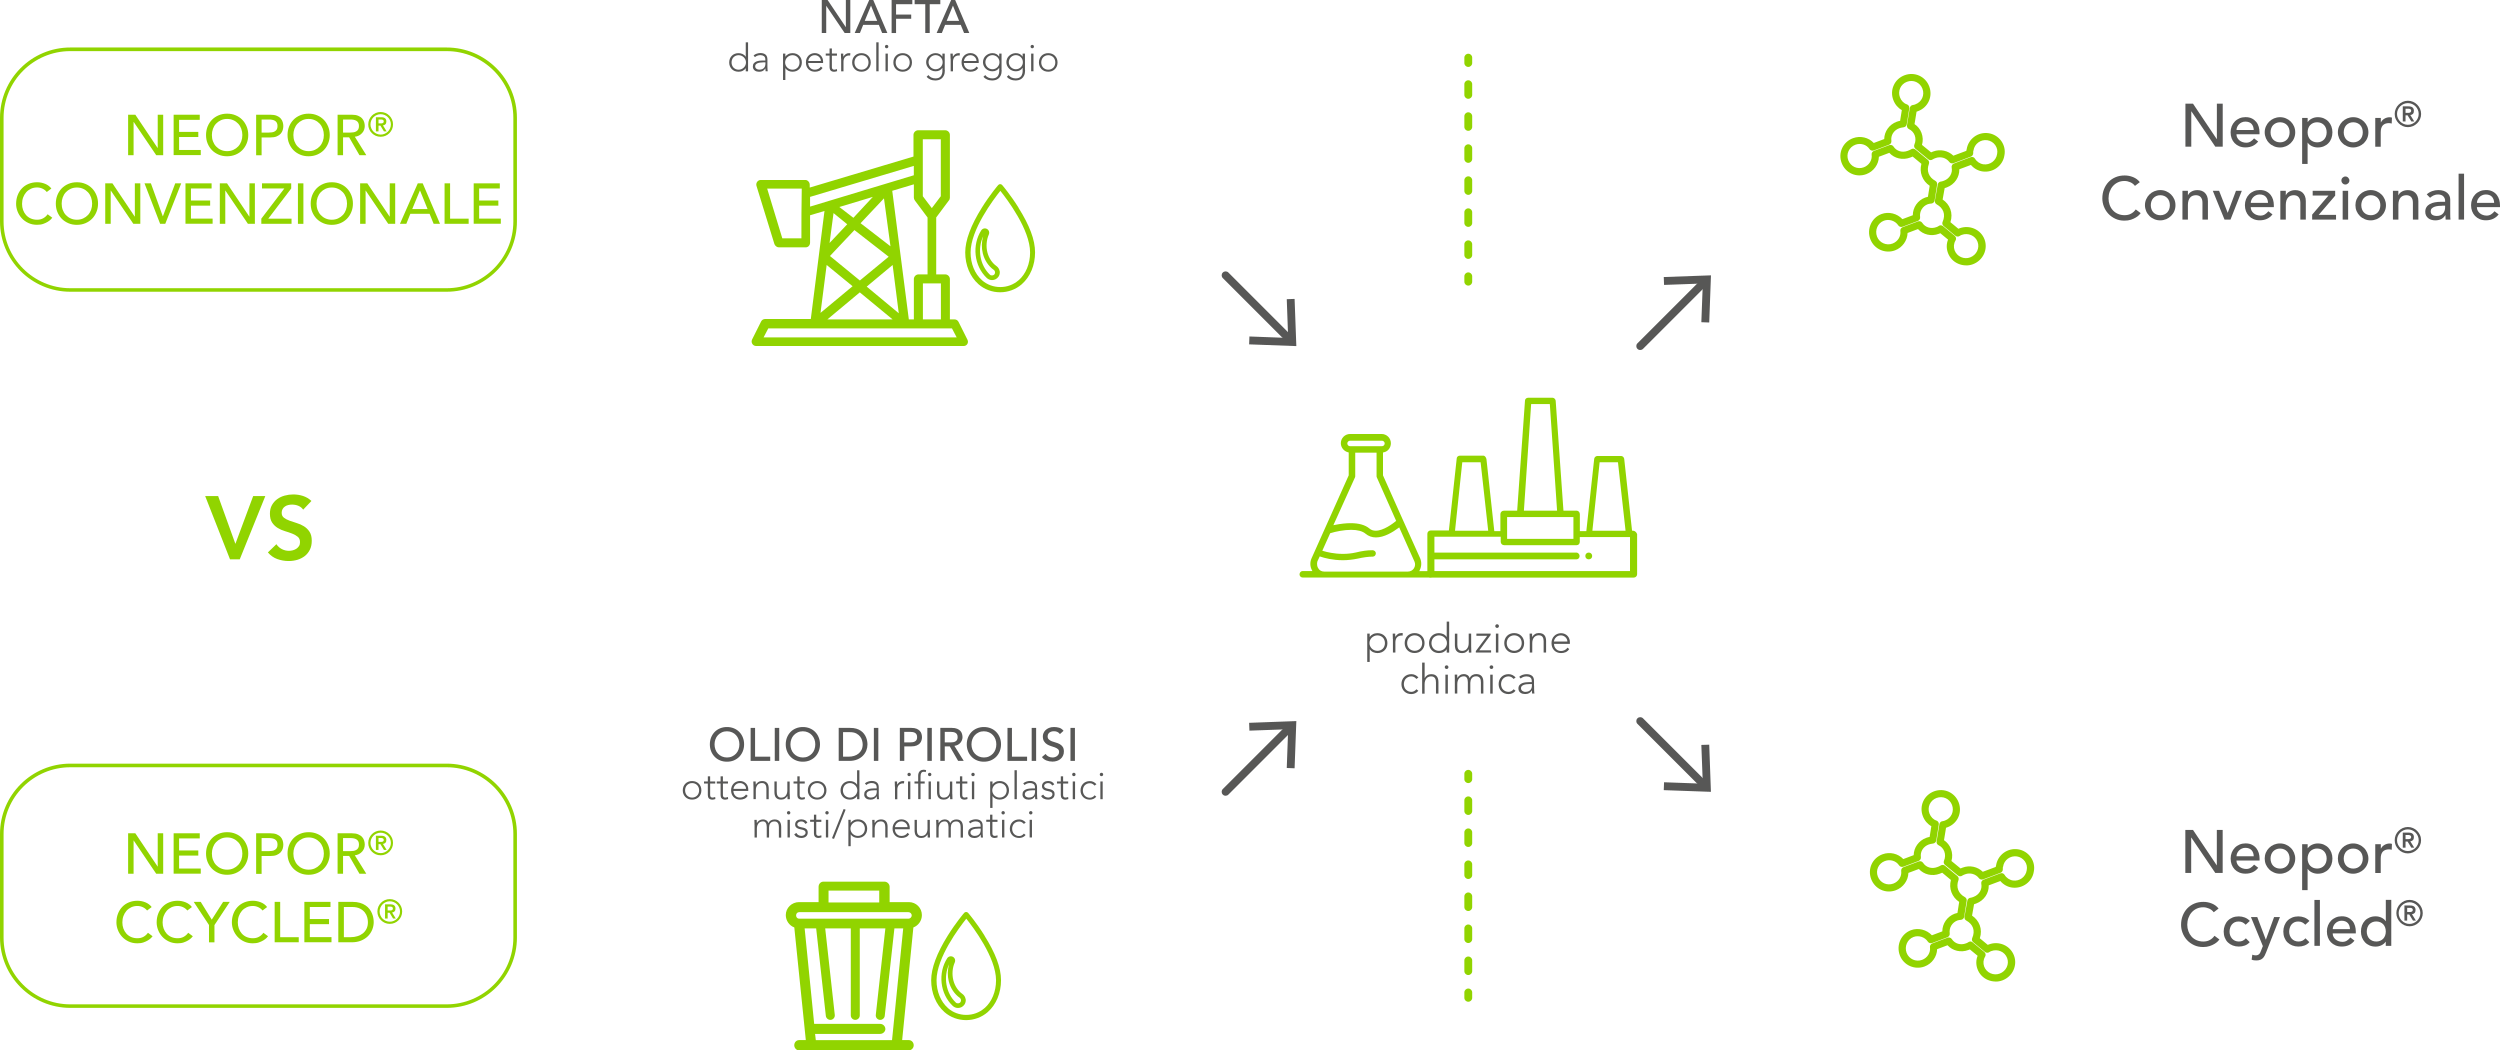 <?xml version="1.0" encoding="UTF-8"?>
<svg id="Livello_2" data-name="Livello 2" xmlns="http://www.w3.org/2000/svg" viewBox="0 0 516.9 217.2">
  <defs>
    <style>
      .cls-1 {
        fill: #91d400;
      }

      .cls-2 {
        fill: #575756;
      }
    </style>
  </defs>
  <g id="Livello_1-2" data-name="Livello 1">
    <g>
      <path class="cls-2" d="m451.85,171.6h1.58l4.9,7.31h.02v-7.31h1.21v8.89h-1.53l-4.95-7.31h-.03v7.31h-1.21v-8.89Z"/>
      <path class="cls-2" d="m462.41,177.93c0,.26.06.5.17.71s.26.4.45.55c.18.15.4.27.64.35.24.08.49.13.75.13.35,0,.66-.08.92-.25s.5-.38.72-.65l.85.65c-.63.81-1.51,1.22-2.64,1.22-.47,0-.89-.08-1.27-.24-.38-.16-.7-.38-.97-.66-.26-.28-.47-.61-.61-.99s-.21-.79-.21-1.24.08-.86.23-1.24c.15-.38.37-.71.64-.99.27-.28.6-.5.97-.66.38-.16.79-.24,1.23-.24.53,0,.97.09,1.34.28.36.18.66.42.9.72.23.3.4.63.51,1,.1.37.16.75.16,1.14v.4h-4.77Zm3.57-.9c0-.25-.05-.48-.12-.69-.07-.21-.18-.39-.32-.55s-.32-.28-.53-.36c-.21-.09-.46-.13-.75-.13s-.53.05-.76.16c-.23.1-.42.24-.58.41-.16.17-.28.35-.37.56s-.13.41-.13.61h3.57Z"/>
      <path class="cls-2" d="m468.25,177.52c0-.44.08-.84.24-1.22.16-.38.39-.71.67-.99s.62-.51,1-.67c.39-.16.8-.25,1.24-.25s.86.08,1.24.25c.38.16.72.39,1,.67.29.28.51.62.67.99.16.38.25.78.25,1.22s-.08.84-.25,1.22c-.16.38-.39.71-.67.99s-.62.5-1,.67c-.39.16-.8.25-1.24.25s-.86-.08-1.24-.25c-.38-.16-.72-.38-1-.67-.28-.28-.51-.61-.67-.99-.16-.38-.24-.79-.24-1.22Zm1.21,0c0,.3.05.58.14.83.09.26.22.47.39.65s.37.32.62.43c.24.1.52.16.82.16s.57-.05.82-.16c.24-.1.45-.25.62-.43s.3-.4.39-.65c.09-.25.14-.53.14-.83s-.05-.58-.14-.83c-.09-.26-.22-.47-.39-.65-.17-.18-.37-.32-.62-.43-.24-.1-.51-.16-.82-.16s-.57.05-.82.16c-.24.1-.45.25-.62.43-.17.18-.3.4-.39.65-.09.25-.14.53-.14.83Z"/>
      <path class="cls-2" d="m476,174.54h1.13v.85h.02c.22-.32.52-.57.9-.74s.77-.26,1.17-.26c.46,0,.88.08,1.25.24.37.16.69.38.96.67.26.28.47.62.61,1,.14.38.21.79.21,1.22s-.07.86-.21,1.24c-.14.38-.35.71-.61.99-.26.28-.58.5-.96.66-.37.16-.79.24-1.25.24-.43,0-.83-.09-1.21-.27-.38-.18-.67-.42-.87-.74h-.02v4.4h-1.13v-9.49Zm3.09.9c-.3,0-.57.05-.82.16-.24.1-.45.25-.62.43-.17.18-.3.4-.39.65-.09.25-.14.53-.14.83s.04.58.14.83c.09.26.22.47.39.65.17.18.37.32.62.43.24.1.51.16.82.16s.57-.05.82-.16c.24-.1.45-.25.62-.43.17-.18.3-.4.39-.65.09-.25.14-.53.14-.83s-.05-.58-.14-.83c-.09-.26-.22-.47-.39-.65-.17-.18-.37-.32-.62-.43-.24-.1-.52-.16-.82-.16Z"/>
      <path class="cls-2" d="m483.38,177.52c0-.44.08-.84.24-1.22.16-.38.39-.71.67-.99s.62-.51,1-.67c.39-.16.8-.25,1.24-.25s.86.08,1.24.25c.38.16.72.39,1,.67.29.28.51.62.67.99.16.38.25.78.25,1.22s-.08.84-.25,1.22c-.16.38-.39.71-.67.99s-.62.5-1,.67c-.39.16-.8.25-1.24.25s-.86-.08-1.24-.25c-.38-.16-.72-.38-1-.67-.28-.28-.51-.61-.67-.99-.16-.38-.24-.79-.24-1.22Zm1.21,0c0,.3.05.58.14.83.09.26.22.47.39.65s.37.32.62.43c.24.1.52.16.82.16s.57-.05.82-.16c.24-.1.45-.25.62-.43s.3-.4.39-.65c.09-.25.14-.53.14-.83s-.05-.58-.14-.83c-.09-.26-.22-.47-.39-.65-.17-.18-.37-.32-.62-.43-.24-.1-.51-.16-.82-.16s-.57.05-.82.16c-.24.1-.45.25-.62.43-.17.18-.3.4-.39.65-.09.25-.14.53-.14.83Z"/>
      <path class="cls-2" d="m491.13,174.54h1.13v.92h.02c.08-.16.18-.3.3-.43.12-.13.27-.24.42-.33.16-.09.32-.17.51-.22.18-.05.37-.08.55-.08s.35.03.5.08l-.05,1.22c-.09-.02-.18-.05-.28-.06s-.18-.03-.28-.03c-.55,0-.97.16-1.27.46-.29.31-.44.79-.44,1.44v2.99h-1.13v-5.95Z"/>
      <path class="cls-2" d="m495.13,173.72c0-.38.07-.73.21-1.06.14-.33.34-.62.59-.86.25-.25.54-.44.86-.59.33-.14.68-.22,1.06-.22s.73.07,1.06.22c.33.14.62.34.86.59.25.25.44.54.59.86s.22.68.22,1.06-.07.73-.22,1.06c-.14.33-.34.62-.59.86-.25.25-.53.44-.86.59-.33.14-.68.22-1.06.22s-.73-.07-1.06-.22-.62-.34-.86-.59c-.25-.25-.44-.53-.59-.86-.14-.33-.21-.68-.21-1.06Zm.48,0c0,.31.06.6.18.87.12.27.28.51.48.71.2.2.44.36.71.48s.56.18.87.18.6-.06.87-.18.51-.28.71-.48.36-.44.48-.71c.12-.27.18-.56.18-.87s-.06-.6-.18-.87-.28-.51-.48-.71c-.2-.2-.44-.36-.71-.48s-.56-.18-.87-.18-.6.06-.87.18-.51.28-.71.48c-.2.2-.36.44-.48.71s-.18.56-.18.87Zm1.19-1.57h1.2c.38,0,.65.08.83.24.18.16.27.39.27.7,0,.27-.07.48-.21.62s-.32.22-.53.24l.81,1.32h-.6l-.78-1.27h-.42v1.27h-.57v-3.11Zm.57,1.35h.42c.09,0,.18,0,.26-.01.09,0,.17-.03.24-.05s.13-.07.17-.13.07-.14.07-.24-.02-.18-.07-.24-.1-.1-.17-.13-.15-.05-.24-.05-.18,0-.26,0h-.42v.87Z"/>
      <path class="cls-2" d="m457.7,188.6c-.25-.33-.57-.58-.96-.75s-.78-.26-1.19-.26c-.5,0-.96.09-1.36.28-.41.19-.75.45-1.04.77-.29.33-.51.71-.67,1.15-.16.44-.24.91-.24,1.41,0,.47.08.91.23,1.33.15.42.37.79.65,1.11.28.32.63.57,1.04.75.41.18.88.28,1.39.28s.96-.1,1.34-.31c.39-.21.71-.5.98-.88l1.02.77c-.07.09-.18.22-.35.4-.17.17-.39.34-.67.51-.28.17-.61.32-1,.45-.39.13-.84.2-1.35.2-.7,0-1.34-.13-1.9-.4-.56-.27-1.05-.62-1.44-1.05-.4-.44-.7-.93-.91-1.48-.21-.55-.31-1.1-.31-1.66,0-.69.11-1.32.34-1.9s.54-1.08.95-1.51.89-.75,1.46-.99,1.2-.35,1.88-.35c.59,0,1.16.11,1.73.34.56.23,1.03.57,1.39,1.04l-1,.77Z"/>
      <path class="cls-2" d="m464.32,191.2c-.21-.22-.43-.38-.66-.5-.23-.11-.51-.17-.82-.17s-.58.06-.81.17c-.23.11-.42.27-.58.46-.16.2-.27.42-.35.68-.08.26-.12.52-.12.8s.04.54.14.79.22.46.39.65c.17.18.37.33.6.43s.5.16.79.16c.32,0,.59-.06.82-.17.23-.11.44-.28.63-.5l.8.8c-.29.33-.63.56-1.02.7s-.8.21-1.24.21c-.46,0-.88-.08-1.26-.23s-.71-.36-.99-.63c-.28-.27-.49-.6-.64-.98-.15-.38-.23-.8-.23-1.26s.08-.88.23-1.27c.15-.38.36-.72.63-.99.27-.28.6-.49.98-.65.38-.15.81-.23,1.27-.23.44,0,.85.08,1.25.23.4.16.74.39,1.04.71l-.85.78Z"/>
      <path class="cls-2" d="m465.41,189.61h1.3l1.76,4.65h.03l1.69-4.65h1.21l-2.83,7.23c-.1.26-.21.5-.31.71-.11.21-.24.4-.39.55-.15.15-.33.27-.54.35s-.47.13-.78.13c-.17,0-.34-.01-.51-.03-.17-.02-.33-.06-.49-.13l.14-1.03c.22.09.45.14.67.14.17,0,.32-.02.44-.07.12-.05.22-.11.31-.2.09-.09.16-.19.22-.31s.12-.25.17-.4l.37-.94-2.46-5.99Z"/>
      <path class="cls-2" d="m476.65,191.2c-.21-.22-.43-.38-.66-.5-.23-.11-.51-.17-.82-.17s-.58.06-.81.17c-.23.11-.42.27-.58.46-.16.2-.27.42-.35.68-.08.26-.12.52-.12.8s.04.54.14.79.22.46.39.65c.17.18.37.33.6.43s.5.16.79.16c.32,0,.59-.06.82-.17.23-.11.44-.28.63-.5l.8.8c-.29.33-.63.56-1.02.7s-.8.21-1.24.21c-.46,0-.88-.08-1.26-.23s-.71-.36-.99-.63c-.28-.27-.49-.6-.64-.98-.15-.38-.23-.8-.23-1.26s.08-.88.23-1.27c.15-.38.36-.72.63-.99.27-.28.6-.49.98-.65.38-.15.81-.23,1.27-.23.44,0,.85.08,1.25.23.4.16.74.39,1.04.71l-.85.78Z"/>
      <path class="cls-2" d="m478.53,186.07h1.13v9.49h-1.13v-9.49Z"/>
      <path class="cls-2" d="m482.31,193c0,.26.06.5.17.71.11.21.26.4.45.55s.4.27.64.35c.24.08.49.13.75.13.35,0,.66-.08.92-.25s.5-.38.72-.65l.85.65c-.63.81-1.51,1.22-2.64,1.22-.47,0-.89-.08-1.27-.24s-.7-.38-.97-.66-.47-.61-.61-.99-.21-.79-.21-1.24.08-.86.23-1.24c.15-.38.37-.71.64-.99s.6-.5.97-.66.79-.24,1.23-.24c.53,0,.97.09,1.34.28.36.18.66.43.9.72s.4.63.51,1c.1.37.16.75.16,1.14v.4h-4.77Zm3.57-.9c0-.25-.05-.48-.12-.69-.07-.21-.18-.39-.32-.55-.14-.15-.32-.28-.53-.36-.21-.09-.46-.13-.75-.13s-.53.05-.76.16-.42.24-.58.41c-.16.17-.28.35-.37.56s-.13.41-.13.61h3.57Z"/>
      <path class="cls-2" d="m494.41,195.57h-1.13v-.85h-.03c-.22.32-.52.56-.9.74-.38.18-.77.26-1.17.26-.46,0-.88-.08-1.25-.24-.37-.16-.69-.38-.96-.67-.26-.29-.47-.62-.61-.99s-.21-.79-.21-1.23.07-.86.21-1.24.35-.71.61-.99.58-.5.96-.66c.37-.16.79-.24,1.25-.24.43,0,.83.09,1.21.27.38.18.67.42.87.73h.03v-4.4h1.13v9.49Zm-3.09-.9c.3,0,.57-.05.82-.16.24-.1.45-.25.62-.43.17-.18.3-.4.39-.65.09-.26.14-.53.14-.83s-.05-.58-.14-.84c-.09-.25-.22-.47-.39-.65-.17-.18-.37-.32-.62-.43-.24-.1-.51-.16-.82-.16s-.57.05-.82.16c-.24.11-.45.25-.62.43-.17.18-.3.4-.39.65-.09.26-.14.53-.14.84s.05.58.14.83c.09.25.22.47.39.65.17.18.37.32.62.43.24.1.52.16.82.16Z"/>
      <path class="cls-2" d="m495.47,188.79c0-.38.07-.73.22-1.06.14-.33.34-.62.59-.86.25-.25.53-.44.86-.59s.68-.22,1.06-.22.73.07,1.06.22c.33.14.62.34.87.59s.44.53.58.86c.14.33.22.68.22,1.06s-.07.73-.22,1.06-.34.62-.58.86c-.25.25-.54.44-.87.59-.33.14-.68.22-1.06.22s-.73-.07-1.06-.22c-.33-.14-.62-.34-.86-.59s-.44-.54-.59-.86c-.14-.33-.22-.68-.22-1.06Zm.48,0c0,.31.06.6.18.87s.28.51.48.71c.2.2.44.36.71.48s.56.18.87.18.6-.06.87-.18.51-.28.71-.48c.2-.2.36-.44.48-.71s.18-.56.18-.87-.06-.6-.18-.87-.28-.51-.48-.71c-.2-.2-.44-.36-.71-.48-.27-.12-.56-.18-.87-.18s-.6.06-.87.18c-.27.12-.51.28-.71.48s-.36.44-.48.71-.18.56-.18.87Zm1.19-1.57h1.2c.38,0,.65.08.83.24.18.16.27.39.27.7,0,.27-.07.48-.21.62s-.32.22-.53.24l.81,1.32h-.6l-.78-1.27h-.42v1.27h-.57v-3.11Zm.57,1.35h.42c.09,0,.18,0,.26-.01.09,0,.17-.03.24-.06s.13-.07.17-.13.07-.14.07-.24-.02-.18-.07-.24-.1-.1-.17-.13-.15-.05-.24-.05-.18,0-.26,0h-.42v.87Z"/>
    </g>
    <path class="cls-1" d="m412.59,202.94c-.55,0-1.1-.12-1.62-.34-.98-.43-1.73-1.22-2.1-2.22-.34-.91-.33-1.89.02-2.76l-1.6-1.32c-.11.05-.21.08-.3.12-1.57.59-3.26.18-4.32-.98l-2.15.81c-.04,1.56-1.06,3.01-2.6,3.58-2.05.77-4.34-.26-5.11-2.31-.79-2.09.24-4.41,2.29-5.19,1.51-.57,3.27-.11,4.34,1.05l2.15-.81c.01-1.62,1.01-3.07,2.57-3.66.19-.07.37-.12.56-.15l.36-2.28c-.76-.51-1.29-1.18-1.6-1.99-.31-.81-.34-1.67-.11-2.55l-1.8-1.5c-.17.08-.35.15-.51.21-1.57.59-3.26.18-4.32-.98l-2.16.81c-.04,1.56-1.06,3-2.59,3.58-2.08.79-4.33-.23-5.11-2.31-.78-2.08.23-4.33,2.32-5.11,1.54-.58,3.26-.16,4.32.98l2.15-.81c.03-1.57,1.03-3,2.6-3.58.25-.09.48-.15.7-.19l.35-2.22c-.78-.43-1.42-1.17-1.76-2.09-.38-1-.35-2.08.08-3.04.43-.96,1.23-1.69,2.23-2.07,2.08-.78,4.33.23,5.11,2.31.78,2.08-.23,4.33-2.31,5.11-.09.04-.2.07-.31.11l-.42,2.57c.65.43,1.16,1.07,1.44,1.81.3.81.34,1.67.1,2.49l1.88,1.54c.15-.07.3-.12.45-.18,1.45-.54,3.08-.18,4.15.87l2.67-1c.01-.12.04-.25.09-.38.17-1.02.72-1.91,1.55-2.53.85-.63,1.9-.89,2.96-.74h0c1.06.15,2.03.75,2.65,1.63.61.87.84,1.95.63,2.96-.3,2.12-2.33,3.62-4.51,3.32-.93-.13-1.8-.62-2.41-1.35l-2.4.9c.05,1.62-.96,3.13-2.57,3.74-.15.06-.31.11-.46.16l-.42,2.35c.75.51,1.29,1.18,1.59,1.99.31.83.32,1.77.02,2.7l1.64,1.36c.08-.03.15-.06.23-.09,1-.38,2.09-.35,3.07.07.99.43,1.74,1.22,2.12,2.22.38,1,.33,2.09-.13,3.07-.45.96-1.26,1.69-2.26,2.07-.45.17-.92.25-1.39.25Zm-5.23-8.29c.17,0,.33.06.47.17l2.45,2.02c.28.23.35.64.16.96-.38.62-.44,1.37-.19,2.05.24.62.7,1.12,1.32,1.39.61.27,1.28.29,1.89.06.64-.24,1.16-.71,1.45-1.32.29-.61.32-1.29.08-1.91-.24-.63-.71-1.12-1.32-1.38-.62-.27-1.31-.28-1.96-.04-.2.08-.26.1-.36.18-.27.22-.66.22-.93,0l-2.44-2.02c-.26-.21-.34-.57-.2-.87.33-.73.38-1.5.15-2.11-.23-.62-.7-1.12-1.37-1.49-.28-.15-.43-.47-.38-.78l.59-3.34c.06-.34.35-.59.7-.61.13,0,.39-.1.6-.18,1.15-.43,1.81-1.57,1.58-2.7-.07-.36.12-.71.46-.84l3.47-1.31c.34-.13.71,0,.89.31.37.62,1.03,1.06,1.72,1.16,1.38.2,2.65-.75,2.85-2.11.14-.67,0-1.31-.38-1.85-.39-.55-.99-.92-1.65-1.02h0c-.67-.09-1.33.07-1.87.47s-.88.98-.98,1.64c0,.07-.03.14-.06.2-.02.05-.01.24,0,.36.01.32-.18.61-.48.72l-3.61,1.36c-.31.12-.65.01-.85-.25-.65-.86-1.81-1.19-2.83-.81-.21.08-.48.18-.58.26-.27.22-.66.22-.93,0l-2.67-2.19c-.26-.21-.34-.57-.21-.88.27-.61.29-1.29.06-1.91-.21-.56-.65-1.04-1.17-1.27-.3-.14-.48-.46-.42-.79l.58-3.58c.06-.35.35-.61.7-.62.13,0,.28-.06.46-.13,1.31-.49,1.94-1.9,1.45-3.21s-1.9-1.94-3.21-1.45c-.64.24-1.13.7-1.41,1.3-.27.6-.29,1.28-.05,1.91.27.71.81,1.26,1.42,1.45.35.11.57.46.51.82l-.52,3.31c-.05.32-.3.56-.61.62l-.17.03c-.3.05-.53.08-.78.18-1.13.42-1.78,1.47-1.62,2.6.05.34-.15.67-.47.8l-3.17,1.19c-.33.12-.69,0-.88-.29-.6-.92-1.84-1.3-2.93-.88-1.31.49-1.95,1.9-1.45,3.21.49,1.3,1.9,1.94,3.21,1.45,1.09-.41,1.77-1.5,1.62-2.6-.05-.34.15-.67.47-.79l3.17-1.19c.33-.12.69,0,.88.29.62.95,1.8,1.31,2.93.88.26-.1.51-.19.7-.32.27-.19.64-.17.89.04l2.58,2.14c.24.2.33.53.22.83-.27.72-.29,1.4-.05,2.03.24.62.7,1.12,1.37,1.48.28.15.43.46.38.77l-.52,3.31c-.05.33-.32.58-.64.62-.28.03-.55.06-.76.14-1.1.42-1.75,1.51-1.59,2.67.05.34-.15.67-.47.8l-3.17,1.19c-.33.12-.69,0-.88-.29-.62-.95-1.9-1.36-2.96-.96-1.29.48-1.92,1.96-1.43,3.28.48,1.28,1.92,1.94,3.21,1.45,1.09-.41,1.77-1.5,1.62-2.6-.05-.34.15-.67.47-.79l3.17-1.19c.33-.12.69,0,.88.29.62.95,1.8,1.31,2.93.88.18-.07.33-.12.43-.21.14-.11.3-.17.47-.17Z"/>
    <g>
      <path class="cls-2" d="m253.4,164.53c-.21,0-.42-.08-.57-.24-.32-.32-.32-.83,0-1.15l13.38-13.38c.32-.32.83-.32,1.15,0s.32.83,0,1.15l-13.38,13.38c-.16.16-.37.24-.57.24Z"/>
      <polygon class="cls-2" points="267.67 158.85 266.05 158.79 266.34 150.78 258.33 151.07 258.27 149.45 268.03 149.09 267.67 158.85"/>
    </g>
    <g>
      <path class="cls-2" d="m352.51,163.29c-.21,0-.42-.08-.57-.24l-13.38-13.38c-.32-.32-.32-.83,0-1.15.32-.32.83-.32,1.15,0l13.38,13.38c.32.32.32.83,0,1.15-.16.16-.37.24-.57.24Z"/>
      <polygon class="cls-2" points="344 163.37 344.06 161.74 352.07 162.03 351.77 154.02 353.4 153.97 353.75 163.72 344 163.37"/>
    </g>
    <g>
      <g>
        <path class="cls-2" d="m150.31,157.49c-.52,0-1-.09-1.43-.27-.44-.18-.81-.43-1.12-.76-.31-.32-.56-.7-.73-1.14-.18-.44-.26-.91-.26-1.42s.09-.98.26-1.42c.18-.44.42-.81.73-1.14.31-.32.69-.57,1.12-.75.44-.18.91-.27,1.43-.27s1,.09,1.43.27c.44.18.81.43,1.12.75.31.32.56.7.73,1.14.18.44.26.91.26,1.42s-.09.98-.26,1.42c-.18.44-.42.82-.73,1.14-.31.32-.69.57-1.12.76-.44.18-.91.27-1.43.27Zm0-.87c.39,0,.74-.07,1.06-.22.31-.14.58-.34.81-.58s.4-.53.52-.86c.12-.33.18-.68.18-1.05s-.06-.72-.18-1.05c-.12-.33-.3-.62-.52-.86s-.49-.44-.81-.58c-.31-.14-.67-.22-1.06-.22s-.74.07-1.06.22c-.31.14-.58.34-.81.58s-.4.53-.52.86c-.12.33-.18.68-.18,1.05s.06.72.18,1.05c.12.33.29.62.52.86s.49.44.81.58.67.22,1.06.22Z"/>
        <path class="cls-2" d="m155.2,150.5h.92v5.95h3.13v.87h-4.05v-6.82Z"/>
        <path class="cls-2" d="m160.19,150.5h.92v6.82h-.92v-6.82Z"/>
        <path class="cls-2" d="m166,157.49c-.52,0-1-.09-1.43-.27-.44-.18-.81-.43-1.12-.76-.31-.32-.56-.7-.73-1.14-.18-.44-.26-.91-.26-1.42s.09-.98.26-1.42c.18-.44.42-.81.73-1.14.31-.32.69-.57,1.12-.75.44-.18.91-.27,1.43-.27s1,.09,1.43.27c.44.18.81.43,1.12.75.31.32.56.7.73,1.14.18.44.26.91.26,1.42s-.09.98-.26,1.42c-.18.44-.42.82-.73,1.14-.31.32-.69.57-1.12.76-.44.18-.91.27-1.43.27Zm0-.87c.39,0,.74-.07,1.06-.22.31-.14.58-.34.81-.58s.4-.53.52-.86c.12-.33.18-.68.18-1.05s-.06-.72-.18-1.05c-.12-.33-.3-.62-.52-.86s-.49-.44-.81-.58c-.31-.14-.67-.22-1.06-.22s-.74.07-1.06.22c-.31.14-.58.34-.81.58s-.4.53-.52.86c-.12.33-.18.68-.18,1.05s.06.72.18,1.05c.12.33.29.62.52.86s.49.44.81.58.67.22,1.06.22Z"/>
        <path class="cls-2" d="m173.4,150.5h2.38c.48,0,.9.05,1.27.16.36.11.68.25.94.44s.49.39.66.63c.18.24.32.48.42.73s.18.5.22.75c.04.25.07.48.07.69,0,.44-.08.86-.24,1.27-.16.41-.4.77-.71,1.09-.31.32-.7.57-1.17.77-.47.19-1,.29-1.61.29h-2.22v-6.82Zm.92,5.95h1.16c.39,0,.76-.05,1.11-.16.35-.11.66-.26.92-.48s.47-.48.63-.79c.15-.32.23-.69.23-1.11,0-.22-.04-.47-.11-.76-.07-.29-.2-.57-.4-.83-.2-.26-.47-.49-.81-.67s-.8-.27-1.35-.27h-1.39v5.08Z"/>
        <path class="cls-2" d="m180.68,150.5h.92v6.82h-.92v-6.82Z"/>
        <path class="cls-2" d="m186.04,150.5h2.4c.44,0,.8.06,1.08.18.28.12.51.27.67.45.16.18.28.39.34.62.06.23.1.45.1.66s-.03.43-.1.66c-.06.23-.18.43-.34.62-.16.18-.39.33-.67.45-.28.12-.64.18-1.08.18h-1.47v3h-.92v-6.82Zm.92,3h1.21c.18,0,.36-.01.53-.04.18-.03.33-.08.47-.16.14-.08.25-.19.33-.33.08-.14.12-.33.12-.56s-.04-.42-.12-.56c-.08-.14-.19-.25-.33-.33-.14-.08-.3-.13-.47-.16-.18-.03-.35-.04-.53-.04h-1.21v2.19Z"/>
        <path class="cls-2" d="m191.74,150.5h.92v6.82h-.92v-6.82Z"/>
        <path class="cls-2" d="m194.42,150.5h2.4c.44,0,.8.06,1.08.18.28.12.51.27.67.45.16.18.28.39.34.62.06.23.1.45.1.66s-.04.43-.12.63-.19.39-.33.55c-.14.16-.32.3-.53.41s-.44.18-.7.21l1.93,3.11h-1.16l-1.73-3h-1.03v3h-.92v-6.82Zm.92,3h1.21c.18,0,.36-.01.53-.04.18-.03.33-.08.47-.16.14-.08.25-.19.33-.33.08-.14.12-.33.12-.56s-.04-.42-.12-.56c-.08-.14-.19-.25-.33-.33-.14-.08-.3-.13-.47-.16-.18-.03-.35-.04-.53-.04h-1.21v2.19Z"/>
        <path class="cls-2" d="m203.43,157.49c-.52,0-1-.09-1.43-.27-.44-.18-.81-.43-1.12-.76-.31-.32-.56-.7-.73-1.14-.18-.44-.26-.91-.26-1.42s.09-.98.26-1.42c.18-.44.42-.81.73-1.14.31-.32.69-.57,1.12-.75.44-.18.91-.27,1.43-.27s1,.09,1.43.27c.44.18.81.43,1.12.75.31.32.56.7.73,1.14.18.44.26.91.26,1.42s-.09.98-.26,1.42c-.18.44-.42.82-.73,1.14-.31.32-.69.57-1.12.76-.44.18-.91.27-1.43.27Zm0-.87c.39,0,.74-.07,1.06-.22.31-.14.58-.34.81-.58s.4-.53.52-.86c.12-.33.18-.68.18-1.05s-.06-.72-.18-1.05c-.12-.33-.3-.62-.52-.86s-.49-.44-.81-.58c-.31-.14-.67-.22-1.06-.22s-.74.07-1.06.22c-.31.14-.58.34-.81.58s-.4.53-.52.86c-.12.33-.18.68-.18,1.05s.06.72.18,1.05c.12.33.29.62.52.86s.49.44.81.58.67.22,1.06.22Z"/>
        <path class="cls-2" d="m208.31,150.5h.92v5.95h3.13v.87h-4.05v-6.82Z"/>
        <path class="cls-2" d="m213.31,150.5h.92v6.82h-.92v-6.82Z"/>
        <path class="cls-2" d="m216.18,155.89c.17.25.38.43.64.55.26.12.53.18.8.18.15,0,.31-.02.47-.07.16-.05.31-.12.44-.22.13-.1.24-.21.32-.36.08-.14.13-.3.13-.49,0-.26-.08-.46-.25-.6s-.37-.25-.62-.35c-.25-.09-.52-.18-.81-.27-.29-.09-.56-.21-.81-.36-.25-.15-.45-.36-.62-.62-.17-.26-.25-.61-.25-1.05,0-.2.04-.41.13-.63.09-.22.22-.43.41-.62.19-.19.42-.34.72-.47s.64-.19,1.05-.19c.37,0,.73.05,1.07.15.34.1.64.31.9.63l-.75.68c-.12-.18-.28-.32-.49-.43-.21-.11-.45-.16-.72-.16s-.47.03-.64.1-.31.15-.41.26c-.1.11-.17.22-.22.34-.04.12-.06.23-.06.34,0,.29.08.51.25.66.17.15.37.28.62.38.25.1.52.18.81.26s.56.18.81.32c.25.14.45.32.62.56s.25.56.25.97c0,.33-.06.62-.19.88-.12.26-.29.49-.51.66-.21.18-.46.32-.75.41-.29.1-.6.14-.92.14-.44,0-.85-.08-1.24-.23-.39-.15-.7-.39-.93-.71l.76-.65Z"/>
        <path class="cls-2" d="m221.33,150.5h.92v6.82h-.92v-6.82Z"/>
        <path class="cls-2" d="m141.17,163.41c0-.28.05-.54.14-.77s.23-.44.4-.61c.17-.17.37-.31.61-.4.24-.1.5-.14.78-.14s.54.05.77.14c.23.09.44.23.61.4.17.17.31.38.4.61.09.24.14.49.14.77s-.05.54-.14.77c-.1.23-.23.44-.4.61-.17.17-.38.3-.61.4-.24.09-.49.14-.77.14s-.54-.05-.78-.14c-.24-.1-.44-.23-.61-.4-.17-.17-.3-.38-.4-.61-.1-.24-.14-.49-.14-.77Zm.48,0c0,.21.03.4.1.58.07.18.16.34.29.48.13.13.28.24.46.32.18.08.38.12.6.12s.42-.04.6-.12c.18-.08.33-.19.46-.32.13-.13.22-.29.29-.48.07-.18.1-.38.1-.58s-.03-.4-.1-.58c-.07-.18-.16-.34-.29-.48-.13-.13-.28-.24-.46-.32-.18-.08-.38-.12-.6-.12s-.42.04-.6.12c-.18.08-.33.19-.46.32-.13.13-.22.29-.29.48-.07.18-.1.38-.1.58Z"/>
        <path class="cls-2" d="m147.88,162.01h-1.05v2.39c0,.16.04.29.13.38s.21.13.37.13c.09,0,.18-.01.27-.04.09-.02.18-.05.27-.09l.04.43c-.09.03-.19.06-.31.09s-.22.04-.31.04c-.17,0-.31-.03-.44-.08-.12-.05-.22-.12-.29-.2-.07-.08-.13-.18-.16-.3-.03-.11-.05-.24-.05-.37v-2.39h-.79v-.43h.79v-1.05h.48v1.05h1.05v.43Z"/>
        <path class="cls-2" d="m150.52,162.01h-1.05v2.39c0,.16.04.29.13.38s.21.13.37.13c.09,0,.18-.01.27-.04.09-.02.18-.05.27-.09l.04.43c-.09.03-.19.06-.31.09s-.22.04-.31.04c-.17,0-.31-.03-.44-.08-.12-.05-.22-.12-.29-.2-.07-.08-.13-.18-.16-.3-.03-.11-.05-.24-.05-.37v-2.39h-.79v-.43h.79v-1.05h.48v1.05h1.05v.43Z"/>
        <path class="cls-2" d="m154.61,164.55c-.19.28-.41.48-.69.6-.27.12-.57.18-.9.18-.28,0-.53-.05-.76-.14-.23-.1-.42-.23-.59-.4-.16-.17-.29-.38-.38-.61-.09-.24-.13-.5-.13-.78s.04-.53.13-.76.22-.43.38-.61c.16-.17.36-.31.58-.4.22-.1.47-.15.74-.15s.53.05.74.15.39.23.54.39c.15.16.25.35.33.55.07.21.11.42.11.63v.33h-3.08c0,.1.02.23.06.38.04.16.11.31.22.46.11.15.25.28.42.38.18.11.41.16.69.16.24,0,.48-.06.71-.17.23-.12.4-.28.52-.48l.35.29Zm-.36-1.45c0-.16-.03-.32-.1-.46-.07-.14-.16-.27-.27-.38s-.25-.19-.4-.26-.32-.09-.5-.09c-.26,0-.47.05-.65.16-.17.11-.31.23-.41.37-.1.14-.17.27-.21.4-.04.13-.06.22-.06.27h2.6Z"/>
        <path class="cls-2" d="m155.78,162.61c0-.07,0-.15,0-.25,0-.1,0-.2-.01-.3,0-.1,0-.19-.01-.28s0-.15,0-.2h.48c0,.14,0,.27.01.4,0,.13,0,.21.02.25h.02c.1-.2.25-.37.48-.52.22-.15.48-.22.78-.22s.52.04.7.13.32.21.42.35.17.31.21.5.06.39.06.59v2.18h-.48v-2.16c0-.15-.01-.29-.04-.43-.03-.14-.07-.27-.14-.38-.07-.11-.16-.2-.28-.27-.12-.07-.27-.1-.46-.1-.17,0-.34.03-.5.09-.16.06-.29.15-.4.28-.11.12-.2.28-.27.47-.07.19-.1.41-.1.66v1.83h-.48v-2.63Z"/>
        <path class="cls-2" d="m163.29,164.21c0,.07,0,.15,0,.25s0,.2.01.3c0,.1,0,.19.01.28,0,.09,0,.16,0,.2h-.48c0-.14,0-.27-.01-.4,0-.13,0-.21-.02-.25h-.02c-.1.2-.25.37-.48.52-.22.15-.48.22-.78.22s-.52-.04-.7-.13c-.18-.09-.32-.21-.43-.35-.1-.14-.17-.31-.21-.5s-.06-.39-.06-.59v-2.18h.48v2.16c0,.15.01.29.04.43.03.14.07.27.14.38s.16.2.28.27c.12.07.27.1.46.1.17,0,.34-.03.5-.09.16-.06.29-.15.4-.28.11-.12.2-.28.27-.47.07-.19.1-.41.1-.66v-1.83h.48v2.63Z"/>
        <path class="cls-2" d="m166.39,162.01h-1.05v2.39c0,.16.04.29.13.38s.21.13.37.13c.09,0,.18-.01.27-.04.09-.02.18-.05.27-.09l.04.43c-.09.03-.19.06-.31.09s-.22.04-.31.04c-.17,0-.31-.03-.44-.08-.12-.05-.22-.12-.29-.2-.07-.08-.13-.18-.16-.3-.03-.11-.05-.24-.05-.37v-2.39h-.79v-.43h.79v-1.05h.48v1.05h1.05v.43Z"/>
        <path class="cls-2" d="m167.03,163.41c0-.28.05-.54.14-.77s.23-.44.4-.61c.17-.17.37-.31.61-.4.24-.1.5-.14.78-.14s.54.05.77.14c.23.09.44.23.61.4.17.17.31.38.4.61.09.24.14.49.14.77s-.05.54-.14.77c-.1.23-.23.44-.4.61-.17.17-.38.3-.61.4-.24.09-.49.14-.77.14s-.54-.05-.78-.14c-.24-.1-.44-.23-.61-.4-.17-.17-.3-.38-.4-.61-.1-.24-.14-.49-.14-.77Zm.48,0c0,.21.03.4.1.58.07.18.16.34.29.48.13.13.28.24.46.32.18.08.38.12.6.12s.42-.04.6-.12c.18-.08.33-.19.46-.32.13-.13.22-.29.29-.48.07-.18.1-.38.1-.58s-.03-.4-.1-.58c-.07-.18-.16-.34-.29-.48-.13-.13-.28-.24-.46-.32-.18-.08-.38-.12-.6-.12s-.42.04-.6.12c-.18.08-.33.19-.46.32-.13.13-.22.29-.29.48-.07.18-.1.38-.1.58Z"/>
        <path class="cls-2" d="m177.21,164.6h-.02c-.07.13-.17.24-.28.33-.11.09-.23.17-.36.23s-.27.11-.41.13-.28.04-.42.04c-.28,0-.54-.05-.78-.14-.24-.1-.44-.23-.61-.4-.17-.17-.3-.38-.4-.61-.1-.24-.14-.49-.14-.77s.05-.54.14-.77.23-.44.4-.61c.17-.17.37-.31.61-.4.24-.1.5-.14.78-.14.14,0,.28.01.42.04.14.03.28.07.41.13s.25.14.36.23c.11.09.2.2.28.33h.02v-2.97h.48v5.99h-.48v-.64Zm.05-1.19c0-.21-.04-.4-.12-.58-.08-.18-.19-.34-.33-.48-.14-.13-.3-.24-.48-.32-.19-.08-.39-.12-.6-.12s-.42.04-.6.12c-.18.08-.33.19-.46.32-.13.13-.22.29-.29.48-.07.18-.1.38-.1.58s.03.4.1.58c.07.18.16.34.29.48.13.13.28.24.46.32.18.08.38.12.6.12s.42-.04.6-.12c.18-.08.35-.19.48-.32.14-.13.25-.29.33-.48.08-.18.12-.38.12-.58Z"/>
        <path class="cls-2" d="m181.69,163.7c0,.18,0,.34,0,.48,0,.14,0,.27.01.4,0,.12.01.24.02.34,0,.11.02.21.04.32h-.44c-.03-.18-.05-.38-.05-.59h-.02c-.14.24-.31.41-.51.52-.2.11-.46.17-.77.17-.16,0-.31-.02-.47-.06-.15-.04-.29-.1-.41-.19s-.22-.2-.3-.34-.11-.3-.11-.5c0-.28.07-.5.21-.67.14-.16.32-.29.53-.37.21-.08.43-.13.67-.16.23-.02.44-.04.62-.04h.55v-.22c0-.32-.1-.54-.29-.68-.2-.14-.44-.21-.74-.21-.42,0-.8.14-1.12.41l-.28-.33c.17-.17.39-.3.65-.38.26-.09.51-.13.75-.13.44,0,.8.1,1.06.31s.4.55.4,1.01v.9Zm-.95-.3c-.2,0-.4.01-.58.04-.19.03-.36.07-.51.13-.15.06-.27.15-.36.25-.09.11-.13.24-.13.4,0,.11.02.21.08.3.05.09.12.16.19.21s.17.1.27.13c.1.03.2.04.3.04.25,0,.46-.04.63-.11.16-.07.29-.17.39-.29.1-.12.17-.25.2-.4.04-.15.06-.3.06-.46v-.25h-.52Z"/>
        <path class="cls-2" d="m185.02,162.61c0-.07,0-.15,0-.25,0-.1,0-.2-.01-.3,0-.1,0-.19-.01-.28s0-.15,0-.2h.48c0,.14,0,.27.01.4,0,.13,0,.21.02.25.12-.22.28-.39.47-.53.19-.14.42-.21.7-.21.05,0,.09,0,.14.01s.09.02.14.03l-.06.47c-.06-.02-.12-.03-.18-.03-.21,0-.38.03-.53.1-.15.07-.27.16-.37.27-.1.12-.17.25-.22.41-.05.16-.07.32-.07.5v2h-.48v-2.63Z"/>
        <path class="cls-2" d="m187.62,160.13c0-.1.03-.18.1-.25.07-.07.15-.1.25-.1s.19.03.25.1c.07.07.1.15.1.25s-.03.19-.1.25c-.07.07-.15.1-.25.1s-.19-.03-.25-.1c-.07-.07-.1-.15-.1-.25Zm.12,1.45h.48v3.66h-.48v-3.66Z"/>
        <path class="cls-2" d="m189.84,162.01h-.76v-.43h.76v-1.2c0-.24.04-.43.11-.59.07-.16.16-.28.27-.38.11-.1.22-.16.35-.2.13-.04.25-.06.37-.06.22,0,.4.03.55.09l-.09.41c-.11-.05-.25-.08-.43-.08-.43,0-.64.33-.64.98v1.02h.86v.43h-.86v3.23h-.48v-3.23Z"/>
        <path class="cls-2" d="m191.87,160.13c0-.1.03-.18.1-.25.07-.07.15-.1.25-.1s.19.03.25.1c.07.07.1.15.1.25s-.03.19-.1.25c-.07.07-.15.1-.25.1s-.19-.03-.25-.1c-.07-.07-.1-.15-.1-.25Zm.12,1.45h.48v3.66h-.48v-3.66Z"/>
        <path class="cls-2" d="m196.91,164.21c0,.07,0,.15,0,.25s0,.2.01.3c0,.1,0,.19.01.28,0,.09,0,.16,0,.2h-.48c0-.14,0-.27-.01-.4,0-.13,0-.21-.02-.25h-.02c-.1.2-.25.37-.48.52-.22.15-.48.22-.78.22s-.52-.04-.7-.13c-.18-.09-.32-.21-.43-.35-.1-.14-.17-.31-.21-.5s-.06-.39-.06-.59v-2.18h.48v2.16c0,.15.01.29.04.43.03.14.07.27.14.38s.16.2.28.27c.12.07.27.1.46.1.17,0,.34-.03.5-.09.16-.06.29-.15.4-.28.11-.12.2-.28.27-.47.07-.19.1-.41.1-.66v-1.83h.48v2.63Z"/>
        <path class="cls-2" d="m200.01,162.01h-1.05v2.39c0,.16.04.29.13.38s.21.13.37.13c.09,0,.18-.01.27-.04.09-.02.18-.05.27-.09l.04.43c-.09.03-.19.06-.31.09s-.22.04-.31.04c-.17,0-.31-.03-.44-.08-.12-.05-.22-.12-.29-.2-.07-.08-.13-.18-.16-.3-.03-.11-.05-.24-.05-.37v-2.39h-.79v-.43h.79v-1.05h.48v1.05h1.05v.43Z"/>
        <path class="cls-2" d="m200.83,160.13c0-.1.03-.18.1-.25.07-.07.15-.1.25-.1s.19.03.25.1c.07.07.1.15.1.25s-.03.19-.1.25c-.07.07-.15.1-.25.1s-.19-.03-.25-.1c-.07-.07-.1-.15-.1-.25Zm.12,1.45h.48v3.66h-.48v-3.66Z"/>
        <path class="cls-2" d="m204.73,161.58h.48v.64h.02c.07-.13.17-.24.28-.33.11-.09.23-.17.36-.23s.27-.11.41-.13c.14-.03.28-.04.42-.04.28,0,.54.05.77.14.23.09.44.23.61.4.17.17.31.38.4.61.09.24.14.49.14.77s-.05.54-.14.77c-.1.23-.23.44-.4.61-.17.17-.38.3-.61.4-.24.09-.49.14-.77.14-.14,0-.28-.01-.42-.04-.14-.03-.28-.07-.41-.13s-.25-.14-.36-.23c-.11-.09-.2-.2-.28-.33h-.02v2.45h-.48v-5.47Zm.43,1.83c0,.21.04.4.12.58.08.18.19.34.33.48.14.13.3.24.48.32.19.08.39.12.6.12s.42-.04.6-.12c.18-.08.33-.19.46-.32.13-.13.22-.29.29-.48.07-.18.1-.38.1-.58s-.03-.4-.1-.58c-.07-.18-.16-.34-.29-.48-.13-.13-.28-.24-.46-.32-.18-.08-.38-.12-.6-.12s-.42.04-.6.12c-.19.08-.35.19-.48.32-.14.13-.25.29-.33.48-.08.18-.12.38-.12.58Z"/>
        <path class="cls-2" d="m209.76,159.25h.48v5.99h-.48v-5.99Z"/>
        <path class="cls-2" d="m214.42,163.7c0,.18,0,.34,0,.48,0,.14,0,.27.01.4,0,.12.01.24.02.34,0,.11.02.21.04.32h-.44c-.03-.18-.05-.38-.05-.59h-.02c-.14.24-.31.41-.51.52-.2.11-.46.17-.77.17-.16,0-.31-.02-.47-.06-.15-.04-.29-.1-.41-.19s-.22-.2-.3-.34-.11-.3-.11-.5c0-.28.07-.5.21-.67.14-.16.32-.29.53-.37.21-.08.43-.13.67-.16.23-.02.44-.04.62-.04h.55v-.22c0-.32-.1-.54-.29-.68-.2-.14-.44-.21-.74-.21-.42,0-.8.14-1.12.41l-.28-.33c.17-.17.39-.3.65-.38.26-.09.51-.13.75-.13.44,0,.8.1,1.06.31s.4.55.4,1.01v.9Zm-.95-.3c-.2,0-.4.01-.58.04-.19.03-.36.07-.51.13-.15.06-.27.15-.36.25-.09.11-.13.24-.13.4,0,.11.02.21.08.3.05.09.12.16.19.21s.17.1.27.13c.1.03.2.04.3.04.25,0,.46-.04.63-.11.16-.07.29-.17.39-.29.1-.12.17-.25.2-.4.04-.15.06-.3.06-.46v-.25h-.52Z"/>
        <path class="cls-2" d="m215.7,164.3c.1.2.25.34.44.45s.4.15.62.15c.1,0,.2-.02.3-.05.1-.03.19-.08.27-.13.08-.06.14-.13.19-.21.05-.08.08-.18.08-.28,0-.17-.05-.3-.16-.38-.11-.08-.24-.15-.4-.2-.16-.05-.33-.09-.52-.12-.19-.03-.36-.09-.52-.16-.16-.07-.29-.17-.4-.3s-.16-.31-.16-.54c0-.18.04-.33.11-.47.07-.13.17-.24.29-.33.12-.09.25-.15.4-.19.15-.04.3-.06.45-.06.3,0,.56.05.78.17s.39.29.51.52l-.43.25c-.09-.17-.2-.3-.34-.38s-.31-.13-.53-.13c-.08,0-.17.01-.27.04-.09.03-.18.06-.25.11-.07.05-.14.11-.19.18s-.08.16-.08.25c0,.16.05.29.16.36s.24.14.4.19.33.08.52.11c.19.03.36.08.52.16s.29.17.4.31c.11.13.16.33.16.58,0,.19-.04.36-.11.5-.07.14-.17.26-.29.35-.12.1-.27.17-.42.21-.16.05-.33.07-.5.07-.32,0-.61-.06-.87-.18-.26-.12-.46-.31-.61-.56l.42-.29Z"/>
        <path class="cls-2" d="m220.86,162.01h-1.05v2.39c0,.16.04.29.13.38s.21.13.37.13c.09,0,.18-.01.27-.04.09-.02.18-.05.27-.09l.04.43c-.09.03-.19.06-.31.09s-.22.04-.31.04c-.17,0-.31-.03-.44-.08-.12-.05-.22-.12-.29-.2-.07-.08-.13-.18-.16-.3-.03-.11-.05-.24-.05-.37v-2.39h-.79v-.43h.79v-1.05h.48v1.05h1.05v.43Z"/>
        <path class="cls-2" d="m221.68,160.13c0-.1.03-.18.1-.25.07-.07.15-.1.25-.1s.19.03.25.1c.07.07.1.15.1.25s-.03.19-.1.25c-.07.07-.15.1-.25.1s-.19-.03-.25-.1c-.07-.07-.1-.15-.1-.25Zm.12,1.45h.48v3.66h-.48v-3.66Z"/>
        <path class="cls-2" d="m226.69,164.7c-.18.22-.38.38-.61.48-.23.1-.47.16-.74.16-.28,0-.54-.05-.78-.14-.24-.1-.44-.23-.61-.4-.17-.17-.3-.38-.4-.61-.1-.24-.14-.49-.14-.77s.05-.54.14-.77.23-.44.4-.61c.17-.17.37-.31.61-.4.24-.1.5-.14.78-.14s.52.05.75.17.43.27.61.47l-.38.29c-.14-.15-.29-.27-.45-.36-.16-.09-.34-.13-.53-.13-.22,0-.42.04-.6.12-.18.08-.33.19-.46.32-.13.13-.22.29-.29.48-.07.18-.1.38-.1.58s.03.4.1.58c.07.18.16.34.29.48.13.13.28.24.46.32.18.08.38.12.6.12.2,0,.38-.05.55-.14.17-.09.31-.21.43-.37l.36.3Z"/>
        <path class="cls-2" d="m227.39,160.13c0-.1.03-.18.1-.25.07-.07.15-.1.25-.1s.19.03.25.1c.07.07.1.15.1.25s-.03.19-.1.25c-.07.07-.15.1-.25.1s-.19-.03-.25-.1c-.07-.07-.1-.15-.1-.25Zm.12,1.45h.48v3.66h-.48v-3.66Z"/>
        <path class="cls-2" d="m156,170.54c0-.07,0-.15,0-.25,0-.1,0-.2-.01-.3,0-.1,0-.19-.01-.28,0-.09,0-.15,0-.2h.48c0,.14,0,.27.01.4,0,.13,0,.21.02.25h.02c.1-.2.25-.37.48-.52.22-.14.48-.22.78-.22.24,0,.47.06.67.19s.35.33.44.61c.12-.28.29-.48.52-.6.23-.13.47-.19.73-.19.29,0,.52.04.7.13s.32.21.42.35c.1.15.17.31.21.5.04.19.06.39.06.59v2.18h-.48v-2.16c0-.15-.01-.29-.04-.43-.03-.14-.07-.27-.14-.38-.07-.11-.16-.2-.28-.27-.12-.07-.27-.1-.46-.1-.22,0-.4.04-.55.12s-.25.19-.34.31-.14.26-.17.41c-.03.15-.05.29-.05.42v2.06h-.48v-2.2c0-.34-.06-.61-.19-.82-.12-.21-.32-.31-.58-.31-.17,0-.34.03-.5.09-.16.06-.29.15-.4.28-.11.12-.2.28-.27.47-.07.19-.1.41-.1.66v1.83h-.48v-2.63Z"/>
        <path class="cls-2" d="m162.71,168.05c0-.1.03-.18.1-.25.07-.07.15-.1.25-.1s.19.03.25.1c.07.07.1.15.1.25s-.03.18-.1.25c-.07.07-.15.1-.25.1s-.19-.03-.25-.1c-.07-.07-.1-.15-.1-.25Zm.12,1.45h.48v3.66h-.48v-3.66Z"/>
        <path class="cls-2" d="m164.66,172.23c.1.2.25.34.44.45.2.1.4.15.62.15.1,0,.2-.02.3-.05.1-.03.19-.08.27-.13.08-.06.14-.13.19-.21s.08-.18.08-.28c0-.17-.05-.3-.16-.38-.11-.08-.24-.15-.4-.2-.16-.05-.33-.09-.52-.12-.19-.03-.36-.09-.52-.16-.16-.07-.29-.17-.4-.3s-.16-.31-.16-.54c0-.18.04-.34.11-.47.07-.13.17-.24.29-.33.12-.09.25-.15.4-.19s.3-.06.45-.06c.3,0,.56.06.78.17.22.11.39.29.51.52l-.43.25c-.09-.17-.2-.3-.34-.38-.13-.09-.31-.13-.53-.13-.08,0-.17.01-.27.04-.09.03-.18.06-.25.11-.07.05-.14.11-.19.18-.05.07-.08.16-.08.25,0,.16.05.29.16.37.11.08.24.14.4.19s.33.08.52.12c.19.03.36.08.52.15s.29.17.4.31c.11.13.16.33.16.57,0,.19-.04.36-.11.5-.07.14-.17.26-.29.35-.12.09-.27.17-.42.21s-.33.07-.5.07c-.32,0-.61-.06-.87-.18-.26-.12-.46-.31-.61-.56l.42-.29Z"/>
        <path class="cls-2" d="m169.82,169.93h-1.05v2.39c0,.16.04.29.13.38s.21.13.37.13c.09,0,.18-.01.27-.04.09-.02.18-.05.27-.09l.04.43c-.09.03-.19.06-.31.09-.12.03-.22.04-.31.04-.17,0-.31-.03-.44-.08s-.22-.12-.29-.2c-.07-.08-.13-.18-.16-.3-.03-.11-.05-.24-.05-.37v-2.39h-.79v-.43h.79v-1.05h.48v1.05h1.05v.43Z"/>
        <path class="cls-2" d="m170.64,168.05c0-.1.03-.18.1-.25.07-.07.15-.1.25-.1s.19.03.25.1c.07.07.1.15.1.25s-.03.18-.1.25c-.07.07-.15.1-.25.1s-.19-.03-.25-.1c-.07-.07-.1-.15-.1-.25Zm.12,1.45h.48v3.66h-.48v-3.66Z"/>
        <path class="cls-2" d="m174.43,167.27l.41.14-2.4,6.04-.42-.14,2.41-6.04Z"/>
        <path class="cls-2" d="m175.41,169.5h.48v.64h.02c.07-.13.17-.24.28-.33.11-.09.23-.17.36-.23s.27-.11.41-.13c.14-.03.28-.04.42-.04.28,0,.54.05.77.14.23.1.44.23.61.4.17.17.31.38.4.61.09.24.14.49.14.77s-.05.54-.14.77c-.1.24-.23.44-.4.61-.17.17-.38.31-.61.4-.24.09-.49.14-.77.14-.14,0-.28-.01-.42-.04-.14-.03-.28-.07-.41-.13-.13-.06-.25-.14-.36-.23-.11-.09-.2-.2-.28-.33h-.02v2.45h-.48v-5.47Zm.43,1.83c0,.21.04.4.12.58.08.18.19.34.33.48.14.13.3.24.48.32s.39.12.6.12.42-.04.6-.12c.18-.08.33-.19.46-.32.13-.13.22-.29.29-.48.07-.18.1-.38.1-.58s-.03-.4-.1-.58c-.07-.18-.16-.34-.29-.48-.13-.13-.28-.24-.46-.32-.18-.08-.38-.12-.6-.12s-.42.04-.6.12-.35.19-.48.32c-.14.13-.25.29-.33.48s-.12.38-.12.58Z"/>
        <path class="cls-2" d="m180.36,170.54c0-.07,0-.15,0-.25,0-.1,0-.2-.01-.3,0-.1,0-.19-.01-.28,0-.09,0-.15,0-.2h.48c0,.14,0,.27.01.4,0,.13,0,.21.02.25h.02c.1-.2.25-.37.48-.52.22-.14.48-.22.78-.22s.52.04.7.13.32.21.42.35c.1.15.17.31.21.5s.06.39.06.59v2.18h-.48v-2.16c0-.15-.01-.29-.04-.43-.03-.14-.07-.27-.14-.38-.07-.11-.16-.2-.28-.27-.12-.07-.27-.1-.46-.1-.17,0-.34.03-.5.09-.16.06-.29.15-.4.28-.11.12-.2.28-.27.47-.07.19-.1.41-.1.66v1.83h-.48v-2.63Z"/>
        <path class="cls-2" d="m188,172.48c-.19.28-.41.48-.69.6-.27.12-.57.18-.9.18-.28,0-.53-.05-.76-.14s-.42-.23-.59-.4c-.16-.17-.29-.38-.38-.61-.09-.24-.13-.5-.13-.78s.04-.53.13-.76.22-.43.38-.61c.16-.17.36-.31.58-.4.22-.1.47-.15.74-.15s.53.05.74.15.39.23.54.39c.15.16.25.34.33.55.07.21.11.42.11.63v.33h-3.08c0,.1.02.23.06.38.04.16.11.31.22.46.11.15.25.27.42.38.18.11.41.16.69.16.24,0,.48-.06.71-.17.23-.12.4-.27.52-.48l.35.29Zm-.36-1.45c0-.16-.03-.32-.1-.46-.07-.14-.16-.27-.27-.38s-.25-.19-.4-.26-.32-.1-.5-.1c-.26,0-.47.05-.65.16s-.31.23-.41.36c-.1.14-.17.27-.21.4-.04.13-.06.22-.06.27h2.6Z"/>
        <path class="cls-2" d="m192.27,172.14c0,.07,0,.15,0,.25s0,.2.01.3c0,.1,0,.19.01.28,0,.09,0,.15,0,.2h-.48c0-.14,0-.27-.01-.4,0-.13,0-.21-.02-.25h-.02c-.1.2-.25.37-.48.52s-.48.22-.78.22-.52-.04-.7-.13c-.18-.09-.32-.21-.43-.35-.1-.15-.17-.31-.21-.5-.04-.19-.06-.38-.06-.59v-2.18h.48v2.16c0,.15.01.29.04.43s.07.27.14.38c.07.11.16.2.28.27.12.07.27.1.46.1.17,0,.34-.03.5-.09.16-.06.29-.15.4-.28.11-.12.2-.28.27-.47.07-.19.1-.41.1-.66v-1.83h.48v2.63Z"/>
        <path class="cls-2" d="m193.58,170.54c0-.07,0-.15,0-.25,0-.1,0-.2-.01-.3,0-.1,0-.19-.01-.28,0-.09,0-.15,0-.2h.48c0,.14,0,.27.01.4,0,.13,0,.21.02.25h.02c.1-.2.25-.37.48-.52.22-.14.48-.22.78-.22.24,0,.47.06.67.19s.35.33.44.61c.12-.28.29-.48.52-.6.23-.13.47-.19.73-.19.29,0,.52.04.7.13s.32.21.42.35c.1.15.17.31.21.5.04.19.06.39.06.59v2.18h-.48v-2.16c0-.15-.01-.29-.04-.43-.03-.14-.07-.27-.14-.38-.07-.11-.16-.2-.28-.27-.12-.07-.27-.1-.46-.1-.22,0-.4.04-.55.12s-.25.19-.34.31-.14.26-.17.41c-.03.15-.05.29-.05.42v2.06h-.48v-2.2c0-.34-.06-.61-.19-.82-.12-.21-.32-.31-.58-.31-.17,0-.34.03-.5.09-.16.06-.29.15-.4.28-.11.12-.2.28-.27.47-.07.19-.1.41-.1.66v1.83h-.48v-2.63Z"/>
        <path class="cls-2" d="m203.18,171.63c0,.18,0,.34,0,.48,0,.14,0,.28.01.4,0,.12.01.24.02.34s.02.21.04.32h-.44c-.03-.18-.05-.38-.05-.59h-.02c-.14.24-.31.41-.51.52-.2.11-.46.17-.77.17-.16,0-.31-.02-.47-.06-.15-.04-.29-.1-.41-.19-.12-.09-.22-.2-.3-.34-.08-.14-.11-.3-.11-.5,0-.28.07-.5.21-.67.14-.16.32-.29.53-.37.21-.08.43-.13.67-.16.23-.02.44-.04.62-.04h.55v-.22c0-.32-.1-.54-.29-.68-.2-.14-.44-.21-.74-.21-.42,0-.8.14-1.12.41l-.28-.33c.17-.17.39-.3.65-.38.26-.09.51-.13.75-.13.44,0,.8.1,1.06.31s.4.55.4,1.01v.9Zm-.95-.3c-.2,0-.4.01-.58.04-.19.03-.36.07-.51.13-.15.06-.27.15-.36.25s-.13.24-.13.4c0,.11.02.21.08.3s.12.16.19.21.17.1.27.13c.1.03.2.04.3.04.25,0,.46-.04.63-.11.16-.07.29-.17.39-.29.1-.12.17-.25.2-.4.04-.15.06-.3.06-.46v-.25h-.52Z"/>
        <path class="cls-2" d="m206.24,169.93h-1.05v2.39c0,.16.04.29.13.38s.21.13.37.13c.09,0,.18-.01.27-.04.09-.02.18-.05.27-.09l.04.43c-.09.03-.19.06-.31.09-.12.03-.22.04-.31.04-.17,0-.31-.03-.44-.08s-.22-.12-.29-.2c-.07-.08-.13-.18-.16-.3-.03-.11-.05-.24-.05-.37v-2.39h-.79v-.43h.79v-1.05h.48v1.05h1.05v.43Z"/>
        <path class="cls-2" d="m207.06,168.05c0-.1.03-.18.1-.25.07-.07.15-.1.25-.1s.19.03.25.1c.07.07.1.15.1.25s-.03.18-.1.25c-.07.07-.15.1-.25.1s-.19-.03-.25-.1c-.07-.07-.1-.15-.1-.25Zm.12,1.45h.48v3.66h-.48v-3.66Z"/>
        <path class="cls-2" d="m212.07,172.63c-.18.22-.38.38-.61.48-.23.1-.47.15-.74.15-.28,0-.54-.05-.78-.14s-.44-.23-.61-.4c-.17-.17-.3-.38-.4-.61s-.14-.49-.14-.77.05-.54.14-.77.23-.44.4-.61c.17-.17.37-.3.61-.4.24-.09.5-.14.78-.14s.52.06.75.17c.23.11.43.27.61.47l-.38.29c-.14-.15-.29-.27-.45-.36-.16-.09-.34-.13-.53-.13-.22,0-.42.04-.6.12s-.33.19-.46.32c-.13.13-.22.29-.29.48-.07.18-.1.38-.1.58s.03.4.1.58c.07.18.16.34.29.48.13.13.28.24.46.32s.38.12.6.12c.2,0,.38-.05.55-.14s.31-.22.43-.37l.36.3Z"/>
        <path class="cls-2" d="m212.77,168.05c0-.1.03-.18.1-.25.07-.07.15-.1.25-.1s.19.03.25.1c.07.07.1.15.1.25s-.03.18-.1.25c-.07.07-.15.1-.25.1s-.19-.03-.25-.1c-.07-.07-.1-.15-.1-.25Zm.12,1.45h.48v3.66h-.48v-3.66Z"/>
      </g>
      <g>
        <path class="cls-1" d="m187.9,186.52h-3.96s0-3.16,0-3.16c0-.58-.49-1.07-1.07-1.07h-12.62c-.56,0-1,.47-1,1.07v3.16s-4.03,0-4.03,0c-1.52,0-2.75,1.2-2.75,2.68,0,1.14.7,2.15,1.76,2.56l2.38,23.29h-1.39c-.56,0-1,.47-1,1.07,0,.56.48,1.07,1,1.07h22.63c.58,0,1.07-.49,1.07-1.07s-.44-1.07-1-1.07h-1.39s2.32-23.29,2.32-23.29c1.06-.41,1.76-1.42,1.76-2.56,0-1.48-1.2-2.68-2.68-2.68Zm-6.11-2.38v2.45s-10.48,0-10.48,0v-2.45s10.48,0,10.48,0Zm.2,29.63c.56,0,1.07-.48,1.07-1,0-.58-.49-1.07-1.07-1.07h-13.65s-1.97-19.74-1.97-19.74h2.38s2,18.08,2,18.08c.05.47.45.83.93.83.03,0,.07,0,.1,0,.51-.06.88-.52.82-1.03l-1.98-17.88h5.29s0,17.98,0,17.98c0,.51.42.93.93.93s.93-.42.93-.93v-17.98s5.29,0,5.29,0l-1.98,17.88c-.06.51.31.97.82,1.03.03,0,.07,0,.11,0,.47,0,.87-.36.92-.83l2-18.08h1.82s-2.31,23.1-2.31,23.1h-15.76s-.15-1.28-.15-1.28h13.47Zm-17.39-24.5c0-.38.27-.67.61-.67h22.63c.36,0,.67.32.67.67s-.31.68-.67.68h-22.63c-.34,0-.61-.3-.61-.68Z"/>
        <g>
          <path class="cls-1" d="m203.56,193.44c-1.67-2.68-3.32-4.61-3.39-4.69-.1-.12-.25-.19-.41-.19s-.31.07-.41.19c-.07.08-1.72,2.01-3.39,4.69-2.27,3.64-3.43,6.75-3.43,9.24,0,2.63.99,5.02,2.72,6.55.01.01.03.03.04.04,1.22,1.07,2.81,1.65,4.46,1.65s3.24-.59,4.46-1.65c.01-.01.03-.02.04-.04,1.73-1.53,2.72-3.92,2.72-6.55s-1.15-5.61-3.43-9.24Zm0,14.99s0,0,0,0c0,0-.01.01-.02.02,0,0,0,0,0,0-1.03.9-2.36,1.39-3.76,1.39s-2.73-.49-3.76-1.39c0,0,0,0,0,0,0,0-.01-.01-.02-.02,0,0,0,0,0,0-1.5-1.33-2.36-3.42-2.36-5.74,0-4.69,4.72-10.95,6.15-12.74,1.43,1.79,6.15,8.04,6.15,12.74,0,2.33-.86,4.42-2.36,5.74Z"/>
          <path class="cls-1" d="m199.64,206.53c-.08-.42-.31-.78-.66-1.03-.89-.62-1.57-1.65-1.87-2.83-.15-.61-.2-1.24-.15-1.87.05-.64.2-1.26.46-1.84.11-.28.09-.59-.08-.84-.17-.25-.45-.4-.75-.4s-.58.15-.75.41c-.94,1.47-1.35,3.29-1.15,5.11.2,1.84,1.02,3.53,2.29,4.73.3.28.69.44,1.1.44.53,0,1.02-.26,1.32-.69.24-.35.33-.77.26-1.19Zm-3.47-3.62c.35,1.4,1.18,2.64,2.26,3.39.14.1.23.24.26.41.03.17,0,.34-.1.48h0c-.2.3-.69.36-.96.1-2.08-1.97-2.62-5.32-1.39-7.93-.34,1.15-.36,2.38-.07,3.56Z"/>
        </g>
      </g>
    </g>
    <g>
      <path class="cls-2" d="m451.85,21.44h1.58l4.9,7.31h.03v-7.31h1.21v8.89h-1.53l-4.95-7.31h-.02v7.31h-1.21v-8.89Z"/>
      <path class="cls-2" d="m462.41,27.77c0,.26.06.5.17.71.11.21.26.4.45.55.18.15.4.27.64.35.24.08.49.13.75.13.35,0,.66-.08.92-.25s.5-.38.71-.65l.85.65c-.63.81-1.51,1.22-2.64,1.22-.47,0-.89-.08-1.27-.24-.38-.16-.7-.38-.97-.66s-.47-.61-.61-.99c-.14-.38-.21-.79-.21-1.24s.08-.86.23-1.24.37-.71.64-.99c.27-.28.6-.5.97-.66.38-.16.79-.24,1.23-.24.53,0,.97.09,1.34.28.36.18.66.43.9.72s.4.63.51,1c.1.37.16.75.16,1.14v.4h-4.77Zm3.57-.9c0-.25-.05-.48-.12-.69-.07-.21-.18-.39-.32-.55-.14-.15-.32-.28-.53-.36s-.46-.13-.75-.13-.53.05-.76.16-.43.24-.58.41c-.16.17-.28.35-.37.56s-.13.41-.13.61h3.57Z"/>
      <path class="cls-2" d="m468.25,27.36c0-.44.08-.84.25-1.22s.39-.71.67-.99c.29-.28.62-.51,1-.67.39-.16.8-.25,1.24-.25s.86.08,1.24.25c.38.16.72.39,1,.67.28.29.51.62.67.99.16.38.24.78.24,1.22s-.08.84-.24,1.22c-.16.38-.39.71-.67.99-.29.28-.62.5-1,.67-.39.16-.8.25-1.24.25s-.86-.08-1.24-.25c-.38-.16-.72-.38-1-.67-.29-.28-.51-.61-.67-.99-.16-.38-.25-.79-.25-1.22Zm1.21,0c0,.3.04.58.14.83.09.25.22.47.39.65.17.18.37.32.62.43.24.1.51.16.82.16s.57-.05.82-.16c.24-.1.45-.25.62-.43.17-.18.3-.4.39-.65.09-.26.14-.53.14-.83s-.05-.58-.14-.84c-.09-.25-.22-.47-.39-.65-.17-.18-.37-.32-.62-.43-.24-.1-.52-.16-.82-.16s-.57.05-.82.16c-.24.11-.45.25-.62.43-.17.18-.3.4-.39.65-.09.26-.14.53-.14.84Z"/>
      <path class="cls-2" d="m476,24.38h1.13v.85h.02c.22-.32.52-.56.9-.74.38-.18.77-.26,1.17-.26.46,0,.88.08,1.25.24s.69.38.96.67c.26.29.47.62.61,1,.14.38.21.79.21,1.22s-.07.86-.21,1.24c-.14.38-.34.71-.61.99-.26.28-.58.5-.96.66s-.79.24-1.25.24c-.43,0-.83-.09-1.21-.27s-.67-.42-.87-.73h-.02v4.4h-1.13v-9.49Zm3.09.9c-.3,0-.57.05-.82.16-.24.11-.45.25-.62.43-.17.18-.3.4-.39.65-.09.26-.14.53-.14.84s.05.58.14.83c.09.25.22.47.39.65.17.18.37.32.62.43s.51.16.82.16.57-.05.82-.16.45-.25.62-.43c.17-.18.3-.4.39-.65.09-.26.14-.53.14-.83s-.05-.58-.14-.84c-.09-.25-.22-.47-.39-.65-.17-.18-.37-.32-.62-.43-.24-.1-.51-.16-.82-.16Z"/>
      <path class="cls-2" d="m483.38,27.36c0-.44.08-.84.25-1.22s.39-.71.67-.99c.29-.28.62-.51,1-.67.39-.16.8-.25,1.24-.25s.86.08,1.24.25c.38.16.72.39,1,.67.28.29.51.62.67.99.16.38.24.78.24,1.22s-.08.84-.24,1.22c-.16.38-.39.71-.67.99-.29.28-.62.5-1,.67-.39.16-.8.25-1.24.25s-.86-.08-1.24-.25c-.38-.16-.72-.38-1-.67-.29-.28-.51-.61-.67-.99-.16-.38-.25-.79-.25-1.22Zm1.21,0c0,.3.04.58.14.83.09.25.22.47.39.65.17.18.37.32.62.43.24.1.51.16.82.16s.57-.05.82-.16c.24-.1.45-.25.62-.43.17-.18.3-.4.39-.65.09-.26.14-.53.14-.83s-.05-.58-.14-.84c-.09-.25-.22-.47-.39-.65-.17-.18-.37-.32-.62-.43-.24-.1-.52-.16-.82-.16s-.57.05-.82.16c-.24.11-.45.25-.62.43-.17.18-.3.4-.39.65-.09.26-.14.53-.14.84Z"/>
      <path class="cls-2" d="m491.13,24.38h1.13v.92h.02c.08-.16.18-.3.3-.43s.27-.24.42-.33c.15-.09.32-.17.51-.22s.37-.08.55-.08.35.03.5.08l-.05,1.22c-.09-.03-.18-.05-.28-.06-.09-.02-.18-.03-.28-.03-.55,0-.98.16-1.27.46-.29.31-.44.79-.44,1.44v2.99h-1.13v-5.95Z"/>
      <path class="cls-2" d="m495.13,23.56c0-.38.07-.73.22-1.06.14-.33.34-.62.59-.86.25-.25.53-.44.86-.59.33-.14.68-.22,1.06-.22s.73.07,1.06.22.62.34.86.59c.25.25.44.53.59.86.14.33.22.68.22,1.06s-.07.73-.22,1.06c-.14.33-.34.62-.59.86-.25.25-.54.44-.86.59-.33.14-.68.22-1.06.22s-.73-.07-1.06-.22c-.33-.14-.62-.34-.86-.59-.25-.25-.44-.54-.59-.86s-.22-.68-.22-1.06Zm.48,0c0,.31.06.6.18.87s.28.51.48.71c.2.2.44.36.71.48s.56.18.87.18.6-.06.87-.18.51-.28.71-.48.36-.44.48-.71.18-.56.18-.87-.06-.6-.18-.87-.28-.51-.48-.71c-.2-.2-.44-.36-.71-.48-.27-.12-.56-.18-.87-.18s-.6.06-.87.18c-.27.12-.51.28-.71.48-.2.2-.36.44-.48.71s-.18.56-.18.87Zm1.19-1.57h1.2c.38,0,.65.08.83.24s.27.39.27.7c0,.27-.07.48-.21.62-.14.14-.32.22-.53.24l.81,1.32h-.6l-.78-1.27h-.42v1.27h-.57v-3.11Zm.57,1.35h.42c.09,0,.18,0,.26-.01.09,0,.17-.03.24-.06.07-.03.13-.07.17-.13.04-.06.07-.14.07-.24s-.02-.18-.07-.24c-.04-.06-.1-.1-.17-.13-.07-.03-.15-.05-.24-.05s-.18,0-.26,0h-.42v.87Z"/>
      <path class="cls-2" d="m441.42,38.43c-.25-.33-.57-.58-.96-.75s-.78-.26-1.19-.26c-.5,0-.96.09-1.36.28-.41.19-.75.45-1.04.77-.29.33-.51.71-.67,1.15-.16.44-.24.91-.24,1.41,0,.47.08.91.23,1.33.15.42.37.79.65,1.1.28.32.63.57,1.04.75s.88.28,1.39.28.96-.1,1.34-.31c.39-.21.71-.5.98-.88l1.02.77c-.07.09-.18.22-.35.4s-.39.34-.67.51c-.28.17-.61.32-1,.45s-.84.19-1.35.19c-.7,0-1.34-.13-1.9-.4-.56-.27-1.05-.62-1.44-1.05-.4-.44-.7-.93-.91-1.48-.21-.55-.31-1.1-.31-1.66,0-.69.11-1.32.34-1.9.23-.58.54-1.08.95-1.51s.89-.75,1.46-.99,1.2-.35,1.88-.35c.59,0,1.16.11,1.73.34.56.23,1.03.57,1.39,1.04l-1,.77Z"/>
      <path class="cls-2" d="m443.49,42.43c0-.44.08-.84.25-1.22.16-.38.39-.71.67-.99.29-.29.62-.51,1-.67.39-.16.8-.25,1.24-.25s.86.08,1.24.25c.38.16.72.39,1,.67s.51.62.67.99c.16.38.24.78.24,1.22s-.08.84-.24,1.22c-.16.38-.39.71-.67.99-.29.28-.62.5-1,.67-.39.16-.8.25-1.24.25s-.86-.08-1.24-.25c-.38-.16-.72-.38-1-.67s-.51-.61-.67-.99-.25-.79-.25-1.22Zm1.21,0c0,.3.04.58.14.83.09.26.22.47.39.65.17.18.37.32.62.43.24.1.51.16.82.16s.57-.05.82-.16c.24-.1.45-.25.62-.43.17-.18.3-.4.39-.65.09-.25.14-.53.14-.83s-.05-.58-.14-.83c-.09-.26-.22-.47-.39-.65-.17-.18-.37-.32-.62-.43-.24-.1-.52-.16-.82-.16s-.57.05-.82.16c-.24.1-.45.25-.62.43-.17.18-.3.4-.39.65-.09.25-.14.53-.14.83Z"/>
      <path class="cls-2" d="m451.24,39.45h1.13v.92h.02c.14-.32.39-.58.74-.77.35-.2.76-.29,1.22-.29.29,0,.56.04.82.13s.49.22.69.41.35.42.47.71c.12.29.18.63.18,1.02v3.83h-1.13v-3.52c0-.28-.04-.51-.11-.71-.08-.2-.18-.36-.3-.48s-.27-.21-.43-.26-.33-.08-.51-.08c-.23,0-.45.04-.65.11s-.38.19-.53.36c-.15.16-.27.37-.35.62-.08.25-.13.55-.13.89v3.06h-1.13v-5.95Z"/>
      <path class="cls-2" d="m457.51,39.45h1.31l1.78,4.56,1.71-4.56h1.21l-2.34,5.95h-1.24l-2.42-5.95Z"/>
      <path class="cls-2" d="m465.36,42.84c0,.26.06.5.17.71s.26.4.45.55c.18.15.4.27.64.35.24.08.49.13.75.13.35,0,.66-.08.92-.25s.5-.38.72-.65l.85.65c-.63.81-1.51,1.22-2.64,1.22-.47,0-.89-.08-1.27-.24-.38-.16-.7-.38-.97-.66-.26-.28-.47-.61-.61-.99s-.21-.79-.21-1.24.08-.86.23-1.24c.15-.38.37-.71.64-.99.27-.28.6-.5.97-.66.38-.16.79-.24,1.23-.24.53,0,.97.09,1.34.28.36.18.66.42.9.72.23.3.4.63.51,1,.1.37.16.75.16,1.14v.4h-4.77Zm3.57-.9c0-.25-.05-.48-.12-.69-.07-.21-.18-.39-.32-.55s-.32-.28-.53-.36c-.21-.09-.46-.13-.75-.13s-.53.05-.76.16c-.23.1-.42.24-.58.41-.16.17-.28.35-.37.56s-.13.41-.13.61h3.57Z"/>
      <path class="cls-2" d="m471.48,39.45h1.13v.92h.02c.14-.32.39-.58.74-.77.35-.2.76-.29,1.22-.29.29,0,.56.04.82.13s.49.22.69.41.35.42.47.71c.12.29.18.63.18,1.02v3.83h-1.13v-3.52c0-.28-.04-.51-.11-.71-.08-.2-.18-.36-.3-.48s-.27-.21-.43-.26-.33-.08-.51-.08c-.23,0-.45.04-.65.11s-.38.19-.53.36c-.15.16-.27.37-.35.62-.08.25-.13.55-.13.89v3.06h-1.13v-5.95Z"/>
      <path class="cls-2" d="m478.05,44.39l3.38-3.96h-3.26v-.98h4.65v1l-3.4,3.97h3.58v.98h-4.94v-1.02Z"/>
      <path class="cls-2" d="m484.11,37.32c0-.23.08-.42.24-.58.16-.16.36-.25.58-.25s.42.08.58.25c.16.16.25.36.25.58s-.08.42-.25.58c-.16.16-.36.25-.58.25s-.42-.08-.58-.25c-.16-.16-.24-.36-.24-.58Zm.26,2.13h1.13v5.95h-1.13v-5.95Z"/>
      <path class="cls-2" d="m487.01,42.43c0-.44.08-.84.24-1.22.16-.38.39-.71.67-.99s.62-.51,1-.67c.39-.16.8-.25,1.24-.25s.86.08,1.24.25c.38.16.72.39,1,.67.29.28.51.62.67.99.16.38.25.78.25,1.22s-.08.84-.25,1.22c-.16.38-.39.71-.67.99s-.62.5-1,.67c-.39.16-.8.25-1.24.25s-.86-.08-1.24-.25c-.38-.16-.72-.38-1-.67-.28-.28-.51-.61-.67-.99-.16-.38-.24-.79-.24-1.22Zm1.21,0c0,.3.05.58.14.83.09.26.22.47.39.65s.37.32.62.43c.24.1.52.16.82.16s.57-.05.82-.16c.24-.1.45-.25.62-.43s.3-.4.39-.65c.09-.25.14-.53.14-.83s-.05-.58-.14-.83c-.09-.26-.22-.47-.39-.65-.17-.18-.37-.32-.62-.43-.24-.1-.51-.16-.82-.16s-.57.05-.82.16c-.24.1-.45.25-.62.43-.17.18-.3.4-.39.65-.09.25-.14.53-.14.83Z"/>
      <path class="cls-2" d="m494.75,39.45h1.13v.92h.02c.14-.32.39-.58.74-.77.35-.2.76-.29,1.22-.29.28,0,.56.04.82.13s.49.22.69.41c.2.18.35.42.47.71.12.29.18.63.18,1.02v3.83h-1.13v-3.52c0-.28-.04-.51-.11-.71-.08-.2-.18-.36-.3-.48-.13-.12-.27-.21-.43-.26-.16-.05-.33-.08-.51-.08-.24,0-.45.04-.65.11s-.38.19-.53.36c-.15.16-.27.37-.35.62s-.12.55-.12.89v3.06h-1.13v-5.95Z"/>
      <path class="cls-2" d="m501.76,40.18c.32-.29.69-.51,1.11-.66.42-.15.84-.22,1.26-.22s.81.05,1.12.16c.31.11.57.26.77.44.2.18.35.4.45.63.1.24.14.49.14.75v3.04c0,.21,0,.4.01.58,0,.18.02.34.04.5h-1c-.03-.3-.04-.6-.04-.9h-.03c-.25.38-.55.66-.89.82-.34.16-.74.24-1.19.24-.28,0-.54-.04-.79-.11s-.47-.19-.66-.34-.34-.34-.45-.56c-.11-.22-.16-.48-.16-.77,0-.38.09-.71.26-.97s.41-.47.7-.63c.3-.16.64-.28,1.04-.35.4-.07.82-.11,1.27-.11h.83v-.25c0-.15-.03-.3-.09-.45-.06-.15-.15-.29-.26-.41s-.26-.22-.44-.29-.39-.11-.63-.11c-.22,0-.41.02-.57.06s-.31.09-.45.16c-.13.06-.25.14-.36.22-.11.08-.21.16-.31.24l-.68-.7Zm3.19,2.36c-.27,0-.54.01-.82.04-.28.03-.54.09-.77.17-.23.08-.42.2-.57.35-.15.15-.22.34-.22.58,0,.34.12.59.34.74.23.15.54.23.94.23.31,0,.57-.05.79-.16.22-.1.39-.24.53-.41.13-.17.23-.35.29-.56.06-.21.09-.41.09-.61v-.38h-.6Z"/>
      <path class="cls-2" d="m508.34,35.91h1.13v9.49h-1.13v-9.49Z"/>
      <path class="cls-2" d="m512.12,42.84c0,.26.06.5.17.71.11.21.26.4.45.55.18.15.4.27.64.35.24.08.49.13.75.13.35,0,.66-.08.92-.25.26-.16.5-.38.72-.65l.85.65c-.63.81-1.51,1.22-2.64,1.22-.47,0-.89-.08-1.27-.24-.38-.16-.7-.38-.97-.66-.26-.28-.47-.61-.61-.99-.14-.38-.21-.79-.21-1.24s.08-.86.23-1.24c.16-.38.37-.71.64-.99.27-.28.6-.5.97-.66.38-.16.79-.24,1.23-.24.53,0,.97.09,1.34.28.37.18.66.42.9.72.23.3.4.63.51,1,.1.37.16.75.16,1.14v.4h-4.77Zm3.57-.9c0-.25-.05-.48-.12-.69-.07-.21-.18-.39-.32-.55-.14-.16-.32-.28-.53-.36-.21-.09-.46-.13-.75-.13s-.53.05-.76.16c-.23.1-.43.24-.58.41-.16.17-.28.35-.37.56s-.13.41-.13.61h3.57Z"/>
    </g>
    <path class="cls-1" d="m406.48,54.87c-.55,0-1.1-.12-1.62-.35-.98-.43-1.73-1.22-2.1-2.22-.34-.91-.33-1.89.02-2.76l-1.6-1.32c-.11.05-.21.08-.3.12-1.56.59-3.26.18-4.32-.98l-2.15.81c-.04,1.56-1.06,3.01-2.59,3.59-2.05.77-4.34-.26-5.11-2.31-.79-2.09.24-4.41,2.29-5.19,1.51-.57,3.27-.11,4.34,1.05l2.15-.81c.01-1.62,1.01-3.07,2.57-3.66.19-.07.37-.12.56-.15l.36-2.28c-.76-.51-1.29-1.18-1.6-1.99-.31-.81-.34-1.67-.11-2.55l-1.81-1.5c-.18.08-.35.15-.51.21-1.57.59-3.26.18-4.32-.98l-2.15.81c-.04,1.56-1.06,3.01-2.59,3.59-1.01.38-2.09.35-3.04-.08-.96-.43-1.69-1.22-2.07-2.23s-.35-2.08.09-3.04c.43-.96,1.23-1.69,2.23-2.07,1.54-.58,3.26-.16,4.32.98l2.16-.81c.03-1.57,1.03-3,2.59-3.58.25-.09.48-.15.7-.19l.35-2.22c-.78-.43-1.42-1.17-1.76-2.09-.38-1-.35-2.08.09-3.04.43-.96,1.22-1.69,2.23-2.07,2.08-.78,4.33.23,5.11,2.31.78,2.08-.23,4.33-2.31,5.11-.09.04-.2.07-.31.11l-.42,2.57c.65.43,1.16,1.07,1.44,1.81.3.81.34,1.67.1,2.49l1.88,1.54c.15-.07.3-.12.45-.18,1.45-.54,3.08-.18,4.16.87l2.67-1c.01-.12.04-.25.09-.38.17-1.02.72-1.91,1.55-2.53.85-.63,1.9-.89,2.96-.74h0c1.06.15,2.03.75,2.65,1.63.61.87.84,1.94.63,2.96-.31,2.12-2.33,3.63-4.51,3.32-.93-.13-1.8-.62-2.41-1.35l-2.4.9c.05,1.62-.96,3.13-2.57,3.74-.15.05-.3.11-.46.16l-.42,2.35c.75.51,1.29,1.18,1.59,1.99.31.83.32,1.77.02,2.7l1.64,1.36c.07-.03.15-.06.22-.09,2.1-.79,4.42.24,5.19,2.28.77,2.05-.3,4.35-2.39,5.14-.45.17-.92.25-1.39.25Zm-5.23-8.29c.17,0,.33.06.47.17l2.45,2.02c.28.23.35.64.16.95-.38.62-.44,1.37-.19,2.05.24.62.7,1.12,1.32,1.39.61.27,1.28.29,1.89.06.64-.24,1.16-.71,1.45-1.32.29-.61.32-1.29.08-1.91-.48-1.28-1.96-1.92-3.28-1.42-.21.08-.26.1-.36.18-.27.22-.66.22-.94,0l-2.44-2.02c-.26-.21-.34-.57-.2-.87.33-.73.38-1.5.15-2.11-.23-.62-.7-1.12-1.37-1.49-.28-.15-.43-.47-.38-.78l.59-3.34c.06-.34.35-.6.7-.61.13,0,.39-.1.61-.18,1.14-.43,1.8-1.57,1.57-2.7-.07-.36.12-.71.46-.84l3.47-1.31c.34-.13.71,0,.89.31.37.62,1.03,1.06,1.72,1.16,1.38.2,2.65-.75,2.85-2.11.14-.67,0-1.31-.38-1.85-.39-.55-.99-.92-1.65-1.02h0c-1.37-.2-2.65.75-2.85,2.11,0,.07-.03.14-.06.2-.02.05-.01.23,0,.35.01.32-.18.62-.48.73l-3.61,1.36c-.31.11-.65.02-.85-.25-.65-.86-1.81-1.19-2.83-.81-.21.08-.48.18-.58.26-.27.22-.66.22-.93,0l-2.67-2.19c-.26-.21-.34-.57-.21-.87.27-.61.29-1.29.06-1.91-.21-.56-.65-1.03-1.17-1.27-.3-.14-.48-.46-.42-.79l.58-3.59c.06-.35.35-.6.7-.62.13,0,.28-.06.46-.13,1.31-.49,1.95-1.9,1.46-3.21-.49-1.31-1.9-1.95-3.21-1.45-.64.24-1.13.7-1.4,1.3s-.29,1.28-.05,1.91c.27.71.81,1.26,1.42,1.45.35.11.57.46.51.82l-.52,3.31c-.05.31-.29.56-.61.61l-.17.03c-.3.05-.53.08-.78.18-1.13.42-1.78,1.47-1.62,2.6.05.34-.15.67-.47.8l-3.17,1.19c-.32.12-.69,0-.88-.29-.61-.93-1.84-1.3-2.93-.89-.64.24-1.13.7-1.41,1.3-.27.6-.29,1.28-.05,1.91.24.63.7,1.13,1.3,1.4.6.27,1.28.29,1.91.05,1.09-.41,1.77-1.5,1.62-2.6-.05-.34.15-.67.47-.79l3.17-1.19c.33-.12.69,0,.88.29.62.96,1.8,1.31,2.93.89.26-.1.5-.19.7-.32.27-.19.64-.17.89.04l2.58,2.14c.24.2.33.53.22.83-.27.72-.29,1.4-.05,2.02.24.62.7,1.12,1.37,1.48.28.15.43.46.38.77l-.52,3.31c-.05.33-.32.58-.64.62-.27.03-.55.06-.77.14-1.1.41-1.75,1.51-1.59,2.67.05.34-.15.67-.47.8l-3.17,1.19c-.33.12-.69,0-.88-.29-.62-.95-1.9-1.36-2.96-.96-1.29.48-1.92,1.96-1.43,3.28.48,1.28,1.93,1.94,3.21,1.45,1.09-.41,1.77-1.5,1.62-2.6-.05-.34.15-.67.47-.79l3.17-1.19c.33-.12.69,0,.88.29.62.95,1.8,1.31,2.93.89.18-.07.33-.12.43-.21.14-.11.3-.17.46-.17Z"/>
    <g>
      <path class="cls-2" d="m266.78,71.12c-.21,0-.42-.08-.57-.24l-13.38-13.38c-.32-.32-.32-.83,0-1.15s.83-.32,1.15,0l13.38,13.38c.32.32.32.83,0,1.15-.16.16-.37.24-.57.24Z"/>
      <polygon class="cls-2" points="258.27 71.2 258.33 69.57 266.34 69.87 266.05 61.86 267.67 61.8 268.03 71.56 258.27 71.2"/>
    </g>
    <g>
      <path class="cls-2" d="m339.13,72.37c-.21,0-.42-.08-.57-.24-.32-.32-.32-.83,0-1.15l13.38-13.38c.32-.32.83-.32,1.15,0,.32.32.32.83,0,1.15l-13.38,13.38c-.16.16-.37.24-.57.24Z"/>
      <polygon class="cls-2" points="353.4 66.68 351.77 66.62 352.07 58.62 344.06 58.91 344 57.28 353.76 56.93 353.4 66.68"/>
    </g>
    <g>
      <path class="cls-1" d="m303.58,59.05c-.45,0-.81-.36-.81-.81v-1.11c0-.45.36-.81.81-.81s.81.36.81.81v1.11c0,.45-.36.81-.81.81Z"/>
      <path class="cls-1" d="m303.58,53.53c-.45,0-.81-.36-.81-.81v-2.21c0-.45.36-.81.81-.81s.81.36.81.81v2.21c0,.45-.36.81-.81.81Zm0-6.62c-.45,0-.81-.36-.81-.81v-2.21c0-.45.36-.81.81-.81s.81.36.81.81v2.21c0,.45-.36.81-.81.81Zm0-6.62c-.45,0-.81-.36-.81-.81v-2.21c0-.45.36-.81.81-.81s.81.36.81.81v2.21c0,.45-.36.81-.81.81Zm0-6.62c-.45,0-.81-.36-.81-.81v-2.21c0-.45.36-.81.81-.81s.81.36.81.81v2.21c0,.45-.36.81-.81.81Zm0-6.62c-.45,0-.81-.36-.81-.81v-2.21c0-.45.36-.81.81-.81s.81.36.81.81v2.21c0,.45-.36.81-.81.81Zm0-6.62c-.45,0-.81-.36-.81-.81v-2.21c0-.45.36-.81.81-.81s.81.36.81.81v2.21c0,.45-.36.81-.81.81Z"/>
      <path class="cls-1" d="m303.58,13.84c-.45,0-.81-.36-.81-.81v-1.11c0-.45.36-.81.81-.81s.81.36.81.81v1.11c0,.45-.36.81-.81.81Z"/>
    </g>
    <g>
      <path class="cls-1" d="m303.58,207.12c-.45,0-.81-.36-.81-.81v-1.11c0-.45.36-.81.81-.81s.81.36.81.81v1.11c0,.45-.36.81-.81.81Z"/>
      <path class="cls-1" d="m303.58,201.6c-.45,0-.81-.36-.81-.81v-2.21c0-.45.36-.81.81-.81s.81.36.81.81v2.21c0,.45-.36.81-.81.81Zm0-6.62c-.45,0-.81-.36-.81-.81v-2.21c0-.45.36-.81.81-.81s.81.36.81.81v2.21c0,.45-.36.81-.81.81Zm0-6.62c-.45,0-.81-.36-.81-.81v-2.21c0-.45.36-.81.81-.81s.81.36.81.81v2.21c0,.45-.36.81-.81.81Zm0-6.62c-.45,0-.81-.36-.81-.81v-2.21c0-.45.36-.81.81-.81s.81.36.81.81v2.21c0,.45-.36.81-.81.81Zm0-6.62c-.45,0-.81-.36-.81-.81v-2.21c0-.45.36-.81.81-.81s.81.36.81.81v2.21c0,.45-.36.81-.81.81Zm0-6.62c-.45,0-.81-.36-.81-.81v-2.21c0-.45.36-.81.81-.81s.81.36.81.81v2.21c0,.45-.36.81-.81.81Z"/>
      <path class="cls-1" d="m303.58,161.91c-.45,0-.81-.36-.81-.81v-1.11c0-.45.36-.81.81-.81s.81.36.81.81v1.11c0,.45-.36.81-.81.81Z"/>
    </g>
    <g>
      <g>
        <path class="cls-2" d="m169.91,0h1.21l3.75,5.6h.02V0h.92v6.82h-1.17l-3.79-5.6h-.02v5.6h-.92V0Z"/>
        <path class="cls-2" d="m179.71,0h.84l2.92,6.82h-1.08l-.68-1.68h-3.24l-.67,1.68h-1.08l3-6.82Zm1.66,4.32l-1.27-3.13h-.02l-1.29,3.13h2.58Z"/>
        <path class="cls-2" d="m184.35,0h4.28v.87h-3.36v2.14h3.13v.87h-3.13v2.95h-.92V0Z"/>
        <path class="cls-2" d="m191.3.87h-2.19v-.87h5.31v.87h-2.19v5.95h-.92V.87Z"/>
        <path class="cls-2" d="m196.65,0h.84l2.92,6.82h-1.08l-.68-1.68h-3.24l-.67,1.68h-1.08l3-6.82Zm1.66,4.32l-1.27-3.13h-.02l-1.29,3.13h2.58Z"/>
        <path class="cls-2" d="m154.19,14.1h-.02c-.07.13-.17.24-.28.33-.11.09-.23.17-.36.23s-.27.11-.41.13-.28.04-.42.04c-.28,0-.54-.05-.78-.14-.24-.1-.44-.23-.61-.4-.17-.17-.3-.38-.4-.61-.1-.24-.14-.49-.14-.77s.05-.54.14-.77.23-.44.4-.61c.17-.17.37-.31.61-.4.24-.1.5-.14.78-.14.14,0,.28.01.42.04.14.03.28.07.41.13s.25.14.36.23c.11.09.2.2.28.33h.02v-2.97h.48v5.99h-.48v-.64Zm.05-1.19c0-.21-.04-.4-.12-.58-.08-.18-.19-.34-.33-.48-.14-.13-.3-.24-.48-.32-.19-.08-.39-.12-.6-.12s-.42.04-.6.12c-.18.08-.33.19-.46.32-.13.13-.22.29-.29.48-.07.18-.1.38-.1.58s.03.4.1.58c.07.18.16.34.29.48.13.13.28.24.46.32.18.08.38.12.6.12s.42-.04.6-.12c.18-.08.35-.19.48-.32.14-.13.25-.29.33-.48.08-.18.12-.38.12-.58Z"/>
        <path class="cls-2" d="m158.67,13.2c0,.18,0,.34,0,.48,0,.14,0,.27.01.4,0,.12.01.24.02.34,0,.11.02.21.04.32h-.44c-.03-.18-.05-.38-.05-.59h-.02c-.14.24-.31.41-.51.52-.2.11-.46.17-.77.17-.16,0-.31-.02-.47-.06-.15-.04-.29-.1-.41-.19s-.22-.2-.3-.34-.11-.3-.11-.5c0-.28.07-.5.21-.67.14-.16.32-.29.53-.37.21-.08.43-.13.67-.16.23-.02.44-.04.62-.04h.55v-.22c0-.32-.1-.54-.29-.68-.2-.14-.44-.21-.74-.21-.42,0-.8.14-1.12.41l-.28-.33c.17-.17.39-.3.65-.38.26-.09.51-.13.75-.13.44,0,.8.1,1.06.31s.4.55.4,1.01v.9Zm-.95-.3c-.2,0-.4.01-.58.04-.19.03-.36.07-.51.13-.15.06-.27.15-.36.25-.09.11-.13.24-.13.4,0,.11.02.21.08.3.05.09.12.16.19.21s.17.1.27.13c.1.03.2.04.3.04.25,0,.46-.04.63-.11.16-.07.29-.17.39-.29.1-.12.17-.25.2-.4.04-.15.06-.3.06-.46v-.25h-.52Z"/>
        <path class="cls-2" d="m161.9,11.08h.48v.64h.02c.07-.13.17-.24.28-.33.11-.09.23-.17.36-.23s.27-.11.41-.13c.14-.03.28-.04.42-.04.28,0,.54.05.77.14.23.09.44.23.61.4.17.17.31.38.4.61.09.24.14.49.14.77s-.05.54-.14.77c-.1.23-.23.44-.4.61-.17.17-.38.3-.61.4-.24.09-.49.14-.77.14-.14,0-.28-.01-.42-.04-.14-.03-.28-.07-.41-.13s-.25-.14-.36-.23c-.11-.09-.2-.2-.28-.33h-.02v2.45h-.48v-5.47Zm.43,1.83c0,.21.04.4.12.58.08.18.19.34.33.48.14.13.3.24.48.32.19.08.39.12.6.12s.42-.04.6-.12c.18-.08.33-.19.46-.32.13-.13.22-.29.29-.48.07-.18.1-.38.1-.58s-.03-.4-.1-.58c-.07-.18-.16-.34-.29-.48-.13-.13-.28-.24-.46-.32-.18-.08-.38-.12-.6-.12s-.42.04-.6.12c-.19.08-.35.19-.48.32-.14.13-.25.29-.33.48-.08.18-.12.38-.12.58Z"/>
        <path class="cls-2" d="m170.08,14.05c-.19.28-.41.48-.69.6-.27.12-.57.18-.9.18-.28,0-.53-.05-.76-.14-.23-.1-.42-.23-.59-.4-.16-.17-.29-.38-.38-.61-.09-.24-.13-.5-.13-.78s.04-.53.13-.76.22-.43.38-.61c.16-.17.36-.31.58-.4.22-.1.47-.15.74-.15s.53.05.74.15.39.23.54.39c.15.16.25.35.33.55.07.21.11.42.11.63v.33h-3.08c0,.1.02.23.06.38.04.16.11.31.22.46.11.15.25.28.42.38.18.11.41.16.69.16.24,0,.48-.06.71-.17.23-.12.4-.28.52-.48l.35.29Zm-.36-1.45c0-.16-.03-.32-.1-.46-.07-.14-.16-.27-.27-.38s-.25-.19-.4-.26-.32-.09-.5-.09c-.26,0-.47.05-.65.16-.17.11-.31.23-.41.37-.1.14-.17.27-.21.4-.04.13-.06.22-.06.27h2.6Z"/>
        <path class="cls-2" d="m173.05,11.51h-1.05v2.39c0,.16.04.29.13.38s.21.13.37.13c.09,0,.18-.01.27-.04.09-.02.18-.05.27-.09l.04.43c-.09.03-.19.06-.31.09s-.22.04-.31.04c-.17,0-.31-.03-.44-.08-.12-.05-.22-.12-.29-.2-.07-.08-.13-.18-.16-.3-.03-.11-.05-.24-.05-.37v-2.39h-.79v-.43h.79v-1.05h.48v1.05h1.05v.43Z"/>
        <path class="cls-2" d="m173.89,12.11c0-.07,0-.15,0-.25,0-.1,0-.2-.01-.3,0-.1,0-.19-.01-.28s0-.15,0-.2h.48c0,.14,0,.27.01.4,0,.13,0,.21.02.25.12-.22.28-.39.47-.53.19-.14.42-.21.7-.21.05,0,.09,0,.14.01s.09.02.14.03l-.06.47c-.06-.02-.12-.03-.18-.03-.21,0-.38.03-.53.1-.15.07-.27.16-.37.27-.1.12-.17.25-.22.41-.05.16-.07.32-.07.5v2h-.48v-2.63Z"/>
        <path class="cls-2" d="m176.19,12.91c0-.28.05-.54.14-.77s.23-.44.4-.61c.17-.17.37-.31.61-.4.24-.1.5-.14.78-.14s.54.05.77.14c.23.09.44.23.61.4.17.17.31.38.4.61.09.24.14.49.14.77s-.05.54-.14.77c-.1.23-.23.44-.4.61-.17.17-.38.3-.61.4-.24.09-.49.14-.77.14s-.54-.05-.78-.14c-.24-.1-.44-.23-.61-.4-.17-.17-.3-.38-.4-.61-.1-.24-.14-.49-.14-.77Zm.48,0c0,.21.03.4.1.58.07.18.16.34.29.48.13.13.28.24.46.32.18.08.38.12.6.12s.42-.04.6-.12c.18-.08.33-.19.46-.32.13-.13.22-.29.29-.48.07-.18.1-.38.1-.58s-.03-.4-.1-.58c-.07-.18-.16-.34-.29-.48-.13-.13-.28-.24-.46-.32-.18-.08-.38-.12-.6-.12s-.42.04-.6.12c-.18.08-.33.19-.46.32-.13.13-.22.29-.29.48-.07.18-.1.38-.1.58Z"/>
        <path class="cls-2" d="m181.18,8.75h.48v5.99h-.48v-5.99Z"/>
        <path class="cls-2" d="m182.97,9.63c0-.1.03-.18.1-.25.07-.07.15-.1.25-.1s.19.03.25.1c.07.07.1.15.1.25s-.03.19-.1.25c-.07.07-.15.1-.25.1s-.19-.03-.25-.1c-.07-.07-.1-.15-.1-.25Zm.12,1.45h.48v3.66h-.48v-3.66Z"/>
        <path class="cls-2" d="m184.71,12.91c0-.28.05-.54.14-.77s.23-.44.4-.61c.17-.17.37-.31.61-.4.24-.1.5-.14.78-.14s.54.05.77.14c.23.09.44.23.61.4.17.17.31.38.4.61.09.24.14.49.14.77s-.05.54-.14.77c-.1.23-.23.44-.4.61-.17.17-.38.3-.61.4-.24.09-.49.14-.77.14s-.54-.05-.78-.14c-.24-.1-.44-.23-.61-.4-.17-.17-.3-.38-.4-.61-.1-.24-.14-.49-.14-.77Zm.48,0c0,.21.03.4.1.58.07.18.16.34.29.48.13.13.28.24.46.32.18.08.38.12.6.12s.42-.04.6-.12c.18-.08.33-.19.46-.32.13-.13.22-.29.29-.48.07-.18.1-.38.1-.58s-.03-.4-.1-.58c-.07-.18-.16-.34-.29-.48-.13-.13-.28-.24-.46-.32-.18-.08-.38-.12-.6-.12s-.42.04-.6.12c-.18.08-.33.19-.46.32-.13.13-.22.29-.29.48-.07.18-.1.38-.1.58Z"/>
        <path class="cls-2" d="m195.36,14.5c0,.45-.07.82-.2,1.1-.13.28-.3.5-.5.65s-.41.26-.64.31c-.23.05-.43.08-.62.08s-.37-.02-.54-.05c-.18-.04-.34-.08-.5-.15-.16-.07-.3-.15-.43-.24-.13-.1-.24-.2-.34-.33l.37-.35c.17.24.38.41.63.52.25.11.52.17.81.17.24,0,.45-.03.61-.09s.3-.15.41-.25.19-.22.25-.34c.06-.12.11-.25.13-.37.03-.12.05-.24.05-.35,0-.11,0-.2,0-.27v-.51h-.02c-.14.22-.32.4-.56.52-.24.13-.51.19-.83.19-.27,0-.52-.05-.76-.15s-.45-.23-.62-.4-.32-.37-.42-.6c-.1-.23-.15-.47-.15-.73s.05-.5.15-.73c.1-.23.24-.43.42-.59s.38-.3.62-.4.49-.15.76-.15c.32,0,.59.06.83.19.23.13.42.3.56.52h.02v-.62h.48v3.42Zm-.46-1.64c0-.2-.04-.39-.11-.57s-.18-.33-.31-.46c-.13-.13-.28-.23-.46-.31-.18-.08-.37-.12-.57-.12s-.39.04-.57.12c-.18.08-.33.18-.46.31-.13.13-.23.28-.31.46-.08.18-.12.37-.12.57s.04.39.12.57c.08.18.18.33.31.46.13.13.28.23.46.31.18.08.37.12.57.12s.39-.04.57-.12c.18-.08.33-.18.46-.31.13-.13.23-.28.31-.46s.11-.37.11-.57Z"/>
        <path class="cls-2" d="m196.53,12.11c0-.07,0-.15,0-.25,0-.1,0-.2-.01-.3,0-.1,0-.19-.01-.28s0-.15,0-.2h.48c0,.14,0,.27.01.4,0,.13,0,.21.02.25.12-.22.28-.39.47-.53.19-.14.42-.21.7-.21.05,0,.09,0,.14.01s.09.02.14.03l-.06.47c-.06-.02-.12-.03-.18-.03-.21,0-.38.03-.53.1-.15.07-.27.16-.37.27-.1.12-.17.25-.22.41-.05.16-.07.32-.07.5v2h-.48v-2.63Z"/>
        <path class="cls-2" d="m202.26,14.05c-.19.28-.41.48-.69.6-.27.12-.57.18-.9.18-.28,0-.53-.05-.76-.14-.23-.1-.42-.23-.59-.4-.16-.17-.29-.38-.38-.61-.09-.24-.13-.5-.13-.78s.04-.53.13-.76.22-.43.38-.61c.16-.17.36-.31.58-.4.22-.1.47-.15.74-.15s.53.05.74.15.39.23.54.39c.15.16.25.35.33.55.07.21.11.42.11.63v.33h-3.08c0,.1.02.23.06.38.04.16.11.31.22.46.11.15.25.28.42.38.18.11.41.16.69.16.24,0,.48-.06.71-.17.23-.12.4-.28.52-.48l.35.29Zm-.36-1.45c0-.16-.03-.32-.1-.46-.07-.14-.16-.27-.27-.38s-.25-.19-.4-.26-.32-.09-.5-.09c-.26,0-.47.05-.65.16-.17.11-.31.23-.41.37-.1.14-.17.27-.21.4-.04.13-.06.22-.06.27h2.6Z"/>
        <path class="cls-2" d="m207.11,14.5c0,.45-.07.82-.2,1.1-.13.28-.3.5-.5.65s-.41.26-.64.31c-.23.05-.43.08-.62.08s-.37-.02-.54-.05c-.18-.04-.34-.08-.5-.15-.16-.07-.3-.15-.43-.24-.13-.1-.24-.2-.34-.33l.37-.35c.17.24.38.41.63.52.25.11.52.17.81.17.24,0,.45-.03.61-.09s.3-.15.41-.25.19-.22.25-.34c.06-.12.11-.25.13-.37.03-.12.05-.24.05-.35,0-.11,0-.2,0-.27v-.51h-.02c-.14.22-.32.4-.56.52-.24.13-.51.19-.83.19-.27,0-.52-.05-.76-.15s-.45-.23-.62-.4-.32-.37-.42-.6c-.1-.23-.15-.47-.15-.73s.05-.5.15-.73c.1-.23.24-.43.42-.59s.38-.3.62-.4.49-.15.76-.15c.32,0,.59.06.83.19.23.13.42.3.56.52h.02v-.62h.48v3.42Zm-.46-1.64c0-.2-.04-.39-.11-.57s-.18-.33-.31-.46c-.13-.13-.28-.23-.46-.31-.18-.08-.37-.12-.57-.12s-.39.04-.57.12c-.18.08-.33.18-.46.31-.13.13-.23.28-.31.46-.08.18-.12.37-.12.57s.04.39.12.57c.08.18.18.33.31.46.13.13.28.23.46.31.18.08.37.12.57.12s.39-.04.57-.12c.18-.08.33-.18.46-.31.13-.13.23-.28.31-.46s.11-.37.11-.57Z"/>
        <path class="cls-2" d="m211.95,14.5c0,.45-.07.82-.2,1.1-.13.28-.3.5-.5.65s-.41.26-.64.31c-.23.05-.43.08-.62.08s-.37-.02-.54-.05c-.18-.04-.34-.08-.5-.15-.16-.07-.3-.15-.43-.24-.13-.1-.24-.2-.34-.33l.37-.35c.17.24.38.41.63.52.25.11.52.17.81.17.24,0,.45-.03.61-.09s.3-.15.41-.25.19-.22.25-.34c.06-.12.11-.25.13-.37.03-.12.05-.24.05-.35,0-.11,0-.2,0-.27v-.51h-.02c-.14.22-.32.4-.56.52-.24.13-.51.19-.83.19-.27,0-.52-.05-.76-.15s-.45-.23-.62-.4-.32-.37-.42-.6c-.1-.23-.15-.47-.15-.73s.05-.5.15-.73c.1-.23.24-.43.42-.59s.38-.3.62-.4.49-.15.76-.15c.32,0,.59.06.83.19.23.13.42.3.56.52h.02v-.62h.48v3.42Zm-.46-1.64c0-.2-.04-.39-.11-.57s-.18-.33-.31-.46c-.13-.13-.28-.23-.46-.31-.18-.08-.37-.12-.57-.12s-.39.04-.57.12c-.18.08-.33.18-.46.31-.13.13-.23.28-.31.46-.08.18-.12.37-.12.57s.04.39.12.57c.08.18.18.33.31.46.13.13.28.23.46.31.18.08.37.12.57.12s.39-.04.57-.12c.18-.08.33-.18.46-.31.13-.13.23-.28.31-.46s.11-.37.11-.57Z"/>
        <path class="cls-2" d="m213.08,9.63c0-.1.03-.18.1-.25.07-.07.15-.1.25-.1s.19.03.25.1c.07.07.1.15.1.25s-.03.19-.1.25c-.07.07-.15.1-.25.1s-.19-.03-.25-.1c-.07-.07-.1-.15-.1-.25Zm.12,1.45h.48v3.66h-.48v-3.66Z"/>
        <path class="cls-2" d="m214.81,12.91c0-.28.05-.54.14-.77s.23-.44.4-.61c.17-.17.37-.31.61-.4.24-.1.5-.14.78-.14s.54.05.77.14c.23.09.44.23.61.4.17.17.31.38.4.61.09.24.14.49.14.77s-.05.54-.14.77c-.1.23-.23.44-.4.61-.17.17-.38.3-.61.4-.24.09-.49.14-.77.14s-.54-.05-.78-.14c-.24-.1-.44-.23-.61-.4-.17-.17-.3-.38-.4-.61-.1-.24-.14-.49-.14-.77Zm.48,0c0,.21.03.4.1.58.07.18.16.34.29.48.13.13.28.24.46.32.18.08.38.12.6.12s.42-.04.6-.12c.18-.08.33-.19.46-.32.13-.13.22-.29.29-.48.07-.18.1-.38.1-.58s-.03-.4-.1-.58c-.07-.18-.16-.34-.29-.48-.13-.13-.28-.24-.46-.32-.18-.08-.38-.12-.6-.12s-.42.04-.6.12c-.18.08-.33.19-.46.32-.13.13-.22.29-.29.48-.07.18-.1.38-.1.58Z"/>
      </g>
      <g>
        <path class="cls-1" d="m200.05,70.28l-1.86-3.72c-.15-.3-.45-.52-.82-.52h-.97s0-8.34,0-8.34c0-.52-.45-.97-.97-.97h-1.86s0-11.77,0-11.77l2.61-3.5c.15-.15.22-.37.22-.6v-12.96c0-.52-.45-.97-.97-.97h-5.59c-.52,0-.97.45-.97.97v4.47s-21.45,6.41-21.45,6.41v-.6c0-.52-.45-.97-.89-.97h-9.24c-.6,0-1.04.6-.89,1.19l3.72,12.07c.15.37.52.67.89.67h5.59c.52,0,.89-.45.89-.97v-5.66s2.98-.89,2.98-.89l-2.83,22.34h-9.46c-.37,0-.67.22-.82.52l-1.86,3.72c-.3.6.15,1.34.82,1.34h42.83c.74.07,1.19-.67.89-1.27Zm-5.51-4.24h-3.72s0-7.45,0-7.45h3.72s0,7.45,0,7.45h0Zm-4.62-9.31c-.52,0-.97.45-.97.97v8.34s-1.04,0-1.04,0l-3.43-26.59,4.47-1.34v2.76c0,.22.07.37.22.6l2.61,3.5v11.77s-1.86,0-1.86,0h0Zm-5.36-1.94l1.27,9.98-6.63-5.51,5.36-4.47Zm-6.78,3.2l-6.18-5.06,5.06-5.36,7.08,5.51-5.96,4.92Zm.15-11.84l4.84-5.14,1.34,9.91-6.18-4.77Zm-1.49-1.12l-2.9-2.23,6.93-2.09-4.02,4.32Zm-1.27,1.34l-3.65,3.87.82-6.18,2.83,2.31Zm-4.25,8.42l5.36,4.39-6.63,5.51,1.27-9.91Zm6.85,5.66l6.78,5.59h-13.48s6.7-5.59,6.7-5.59Zm13.03-31.65h3.72s0,11.77,0,11.77l-1.86,2.46-1.86-2.46c0-1.19,0-9.91,0-11.77Zm-25.1,20.48h-3.95s-3.13-10.28-3.13-10.28h7.15c-.07,3.35-.07,7.15-.07,10.28Zm1.79-8.57l21.45-6.41v1.94s-21.45,6.48-21.45,6.48v-2.01h0Zm-9.61,29.05l.97-1.86c5.51,0,33.29,0,37.98,0l.97,1.86h-39.92Z"/>
        <g>
          <path class="cls-1" d="m210.6,42.95c-1.67-2.68-3.32-4.61-3.39-4.69-.1-.12-.25-.19-.41-.19s-.31.07-.41.19c-.07.08-1.72,2.01-3.39,4.69-2.27,3.64-3.43,6.75-3.43,9.24,0,2.63.99,5.02,2.72,6.55.01.01.03.03.04.04,1.22,1.07,2.81,1.65,4.46,1.65s3.24-.59,4.46-1.65c.01-.01.03-.02.04-.04,1.73-1.53,2.72-3.92,2.72-6.55s-1.15-5.61-3.43-9.24Zm0,14.99s0,0,0,0c0,0-.01.01-.02.02,0,0,0,0,0,0-1.03.9-2.36,1.39-3.76,1.39s-2.73-.49-3.76-1.39c0,0,0,0,0,0,0,0-.01-.01-.02-.02,0,0,0,0,0,0-1.5-1.33-2.36-3.42-2.36-5.74,0-4.69,4.72-10.95,6.15-12.74,1.43,1.79,6.15,8.04,6.15,12.74,0,2.33-.86,4.42-2.36,5.74Z"/>
          <path class="cls-1" d="m206.68,56.03c-.08-.42-.31-.78-.66-1.03-.89-.62-1.57-1.65-1.87-2.83-.15-.61-.2-1.24-.15-1.87.05-.64.2-1.26.46-1.84.11-.28.09-.59-.08-.84-.17-.25-.45-.4-.75-.4s-.58.15-.75.41c-.94,1.47-1.35,3.29-1.15,5.11.2,1.84,1.02,3.53,2.29,4.73.3.28.69.44,1.1.44.53,0,1.02-.26,1.32-.69.24-.35.33-.77.26-1.19Zm-3.47-3.62c.35,1.4,1.18,2.64,2.26,3.39.14.1.23.24.26.41.03.17,0,.34-.1.48h0c-.2.3-.69.36-.96.1-2.08-1.97-2.62-5.32-1.39-7.93-.34,1.15-.36,2.38-.07,3.56Z"/>
        </g>
      </g>
    </g>
    <path class="cls-1" d="m42.42,102.56h2.68s3.57,9.89,3.57,9.89l3.68-9.89h2.51s-5.29,13.09-5.29,13.09h-2.01s-5.14-13.09-5.14-13.09Z"/>
    <path class="cls-1" d="m62.68,105.37c-.25-.36-.58-.62-.99-.79-.41-.17-.85-.25-1.3-.25-.27,0-.53.03-.79.09-.25.06-.48.16-.68.3-.2.14-.37.31-.49.53-.12.22-.19.47-.19.77,0,.44.15.78.46,1.02s.69.44,1.15.61c.46.17.96.34,1.5.5.54.16,1.04.38,1.5.67s.84.66,1.15,1.13c.31.47.46,1.09.46,1.87,0,.7-.13,1.32-.39,1.84-.26.52-.61.96-1.04,1.3-.44.34-.95.6-1.52.78-.58.17-1.19.26-1.83.26-.81,0-1.6-.14-2.35-.41s-1.4-.73-1.94-1.37l1.76-1.7c.28.43.66.77,1.12,1.01.46.24.95.36,1.47.36.27,0,.54-.04.81-.11.27-.07.52-.19.74-.33.22-.15.4-.34.54-.56s.2-.49.2-.79c0-.48-.15-.85-.46-1.11-.31-.26-.69-.48-1.15-.66-.46-.18-.96-.35-1.5-.51-.54-.16-1.04-.38-1.5-.66-.46-.28-.84-.65-1.15-1.11-.31-.46-.46-1.08-.46-1.86,0-.68.14-1.26.42-1.76.28-.49.64-.9,1.09-1.23.45-.33.96-.57,1.54-.73s1.17-.24,1.77-.24c.69,0,1.36.1,2.01.31.65.21,1.23.55,1.75,1.04l-1.7,1.79Z"/>
    <path class="cls-1" d="m92.34,60.32H14.54c-8.02,0-14.54-6.52-14.54-14.54v-21.42c0-8.02,6.52-14.54,14.54-14.54h77.8c8.02,0,14.54,6.52,14.54,14.54v21.42c0,8.02-6.52,14.54-14.54,14.54ZM14.54,10.57C6.93,10.57.74,16.76.74,24.37v21.42c0,7.61,6.19,13.8,13.8,13.8h77.8c7.61,0,13.8-6.19,13.8-13.8v-21.42c0-7.61-6.19-13.8-13.8-13.8H14.54Z"/>
    <g>
      <path class="cls-1" d="m26.49,23.72h1.49l4.61,6.88h.02v-6.88h1.13v8.37h-1.44l-4.66-6.88h-.02v6.88h-1.13v-8.37Z"/>
      <path class="cls-1" d="m35.9,23.72h5.4v1.06h-4.27v2.49h3.97v1.06h-3.97v2.68h4.48v1.06h-5.61v-8.37Z"/>
      <path class="cls-1" d="m46.96,32.31c-.64,0-1.23-.11-1.76-.34s-.99-.53-1.38-.93c-.38-.39-.68-.86-.9-1.39s-.32-1.12-.32-1.74.11-1.2.32-1.74c.22-.54.52-1,.9-1.4.38-.39.84-.7,1.38-.93s1.12-.34,1.76-.34,1.23.11,1.76.34c.54.22.99.53,1.38.93.38.39.68.86.9,1.4.22.54.33,1.11.33,1.74s-.11,1.2-.33,1.74-.52,1-.9,1.39c-.38.39-.84.7-1.38.93-.54.22-1.12.34-1.76.34Zm0-1.06c.48,0,.91-.09,1.3-.27.39-.18.72-.42.99-.71.28-.3.49-.65.64-1.06.15-.41.22-.84.22-1.29s-.08-.89-.22-1.29c-.15-.41-.36-.76-.64-1.06-.28-.3-.61-.54-.99-.71-.39-.18-.82-.27-1.3-.27s-.91.09-1.3.27c-.39.18-.72.42-.99.71-.28.3-.49.65-.64,1.06-.15.41-.22.84-.22,1.29s.07.89.22,1.29c.15.41.36.76.64,1.06.28.3.61.54.99.71.39.18.82.27,1.3.27Z"/>
      <path class="cls-1" d="m52.96,23.72h2.94c.54,0,.98.07,1.32.22s.62.33.82.56c.2.22.34.48.42.76.08.28.12.55.12.81s-.04.53-.12.81c-.08.28-.22.53-.42.76-.2.22-.48.41-.82.56-.35.15-.79.22-1.32.22h-1.81v3.69h-1.13v-8.37Zm1.13,3.69h1.49c.22,0,.44-.02.66-.05s.41-.1.58-.2.31-.23.41-.41c.1-.18.15-.41.15-.69s-.05-.51-.15-.69c-.1-.18-.24-.31-.41-.41s-.36-.16-.58-.2c-.22-.04-.44-.05-.66-.05h-1.49v2.69Z"/>
      <path class="cls-1" d="m63.81,32.31c-.64,0-1.23-.11-1.76-.34s-.99-.53-1.38-.93c-.38-.39-.68-.86-.9-1.39s-.32-1.12-.32-1.74.11-1.2.32-1.74c.22-.54.52-1,.9-1.4.38-.39.84-.7,1.38-.93s1.12-.34,1.76-.34,1.23.11,1.76.34c.54.22.99.53,1.38.93.38.39.68.86.9,1.4.22.54.33,1.11.33,1.74s-.11,1.2-.33,1.74-.52,1-.9,1.39c-.38.39-.84.7-1.38.93-.54.22-1.12.34-1.76.34Zm0-1.06c.48,0,.91-.09,1.3-.27.39-.18.72-.42.99-.71.28-.3.49-.65.64-1.06.15-.41.22-.84.22-1.29s-.08-.89-.22-1.29c-.15-.41-.36-.76-.64-1.06-.28-.3-.61-.54-.99-.71-.39-.18-.82-.27-1.3-.27s-.91.09-1.3.27c-.39.18-.72.42-.99.71-.28.3-.49.65-.64,1.06-.15.41-.22.84-.22,1.29s.07.89.22,1.29c.15.41.36.76.64,1.06.28.3.61.54.99.71.39.18.82.27,1.3.27Z"/>
      <path class="cls-1" d="m69.8,23.72h2.94c.54,0,.98.07,1.32.22s.62.33.82.56c.2.22.34.48.42.76.08.28.12.55.12.81s-.05.53-.14.77c-.09.25-.23.47-.41.67-.18.2-.39.37-.65.51s-.54.22-.86.25l2.38,3.82h-1.42l-2.13-3.69h-1.26v3.69h-1.13v-8.37Zm1.13,3.69h1.49c.22,0,.44-.02.66-.05s.41-.1.58-.2.31-.23.41-.41c.1-.18.15-.41.15-.69s-.05-.51-.15-.69c-.1-.18-.24-.31-.41-.41s-.36-.16-.58-.2c-.22-.04-.44-.05-.66-.05h-1.49v2.69Z"/>
      <path class="cls-1" d="m76.14,25.72c0-.35.07-.69.2-1,.14-.31.32-.58.55-.81.23-.23.5-.42.81-.55s.64-.2,1-.2.69.07,1,.2.58.32.81.55c.23.23.42.5.55.81.14.31.2.64.2,1s-.07.69-.2,1c-.14.31-.32.58-.55.81-.23.23-.5.42-.81.55-.31.13-.64.2-1,.2s-.69-.07-1-.2c-.31-.14-.58-.32-.81-.55-.23-.23-.42-.5-.55-.81-.14-.31-.2-.64-.2-1Zm.46,0c0,.29.05.56.17.82.11.26.26.48.45.67.19.19.41.34.67.45.26.11.53.17.82.17s.56-.05.82-.17.48-.26.67-.45c.19-.19.34-.42.45-.67.11-.26.17-.53.17-.82s-.06-.56-.17-.82c-.11-.26-.26-.48-.45-.67-.19-.19-.41-.34-.67-.45s-.53-.17-.82-.17-.56.05-.82.17c-.26.11-.48.26-.67.45-.19.19-.34.42-.45.67-.11.26-.17.53-.17.82Zm1.12-1.48h1.13c.35,0,.61.08.78.23.17.15.25.37.25.65,0,.26-.07.45-.2.58-.13.13-.3.2-.5.23l.76,1.24h-.56l-.73-1.2h-.39v1.2h-.54v-2.93Zm.54,1.27h.39c.08,0,.17,0,.25,0s.16-.02.22-.05c.07-.03.12-.07.16-.12.04-.06.06-.13.06-.23s-.02-.17-.06-.23c-.04-.05-.1-.1-.16-.12-.07-.03-.14-.04-.22-.05-.08,0-.17,0-.25,0h-.39v.82Z"/>
      <path class="cls-1" d="m9.69,39.72c-.24-.31-.54-.54-.9-.71-.36-.17-.74-.25-1.12-.25-.47,0-.9.09-1.28.27-.38.18-.71.42-.98.73-.27.31-.48.67-.63,1.08-.15.41-.22.86-.22,1.33,0,.44.07.86.21,1.25.14.39.35.74.61,1.04.27.3.59.54.98.71.39.17.82.26,1.31.26s.9-.1,1.26-.3c.36-.2.67-.47.92-.83l.96.72c-.06.09-.17.21-.33.37-.16.16-.37.32-.63.48-.26.16-.57.3-.94.43s-.79.18-1.27.18c-.66,0-1.26-.13-1.79-.38-.53-.25-.99-.58-1.36-.99-.37-.41-.66-.87-.86-1.39-.2-.52-.3-1.04-.3-1.57,0-.65.11-1.24.32-1.79.21-.55.51-1.02.89-1.42.38-.4.84-.71,1.38-.93.54-.22,1.13-.33,1.77-.33.55,0,1.09.11,1.62.32.53.21.97.54,1.31.98l-.95.72Z"/>
      <path class="cls-1" d="m15.9,46.49c-.64,0-1.23-.11-1.76-.34s-.99-.53-1.38-.93c-.38-.39-.68-.86-.9-1.39s-.32-1.12-.32-1.74.11-1.2.32-1.74c.22-.54.52-1,.9-1.4.38-.39.84-.7,1.38-.93s1.12-.34,1.76-.34,1.23.11,1.76.34c.54.22.99.53,1.38.93.38.39.68.86.9,1.4.22.54.33,1.11.33,1.74s-.11,1.2-.33,1.74-.52,1-.9,1.39c-.38.39-.84.7-1.38.93-.54.22-1.12.34-1.76.34Zm0-1.06c.48,0,.91-.09,1.3-.27.39-.18.72-.42.99-.71.28-.3.49-.65.64-1.06.15-.41.22-.84.22-1.29s-.08-.89-.22-1.29c-.15-.41-.36-.76-.64-1.06-.28-.3-.61-.54-.99-.71-.39-.18-.82-.27-1.3-.27s-.91.09-1.3.27c-.39.18-.72.42-.99.71-.28.3-.49.65-.64,1.06-.15.41-.22.84-.22,1.29s.07.89.22,1.29c.15.41.36.76.64,1.06.28.3.61.54.99.71.39.18.82.27,1.3.27Z"/>
      <path class="cls-1" d="m21.76,37.91h1.49l4.61,6.88h.02v-6.88h1.13v8.37h-1.44l-4.66-6.88h-.02v6.88h-1.13v-8.37Z"/>
      <path class="cls-1" d="m29.89,37.91h1.31l2.46,6.81h.02l2.55-6.81h1.24l-3.3,8.37h-1.06l-3.23-8.37Z"/>
      <path class="cls-1" d="m38.35,37.91h5.4v1.06h-4.27v2.49h3.97v1.06h-3.97v2.68h4.48v1.06h-5.61v-8.37Z"/>
      <path class="cls-1" d="m45.45,37.91h1.49l4.61,6.88h.02v-6.88h1.13v8.37h-1.44l-4.66-6.88h-.02v6.88h-1.13v-8.37Z"/>
      <path class="cls-1" d="m54.03,45.21l4.76-6.24h-4.62v-1.06h6.04v1.06l-4.74,6.24h4.81v1.06h-6.25v-1.06Z"/>
      <path class="cls-1" d="m61.6,37.91h1.13v8.37h-1.13v-8.37Z"/>
      <path class="cls-1" d="m68.6,46.49c-.64,0-1.23-.11-1.76-.34s-.99-.53-1.38-.93c-.38-.39-.68-.86-.9-1.39s-.32-1.12-.32-1.74.11-1.2.32-1.74c.22-.54.52-1,.9-1.4.38-.39.84-.7,1.38-.93s1.12-.34,1.76-.34,1.23.11,1.76.34c.54.22.99.53,1.38.93.38.39.68.86.9,1.4.22.54.33,1.11.33,1.74s-.11,1.2-.33,1.74-.52,1-.9,1.39c-.38.39-.84.7-1.38.93-.54.22-1.12.34-1.76.34Zm0-1.06c.48,0,.91-.09,1.3-.27.39-.18.72-.42.99-.71.28-.3.49-.65.64-1.06.15-.41.22-.84.22-1.29s-.08-.89-.22-1.29c-.15-.41-.36-.76-.64-1.06-.28-.3-.61-.54-.99-.71-.39-.18-.82-.27-1.3-.27s-.91.09-1.3.27c-.39.18-.72.42-.99.71-.28.3-.49.65-.64,1.06-.15.41-.22.84-.22,1.29s.07.89.22,1.29c.15.41.36.76.64,1.06.28.3.61.54.99.71.39.18.82.27,1.3.27Z"/>
      <path class="cls-1" d="m74.46,37.91h1.49l4.61,6.88h.02v-6.88h1.13v8.37h-1.44l-4.66-6.88h-.02v6.88h-1.13v-8.37Z"/>
      <path class="cls-1" d="m86.37,37.91h1.03l3.58,8.37h-1.32l-.84-2.07h-3.98l-.83,2.07h-1.32l3.69-8.37Zm2.03,5.31l-1.56-3.84h-.02l-1.58,3.84h3.17Z"/>
      <path class="cls-1" d="m91.93,37.91h1.13v7.3h3.84v1.06h-4.98v-8.37Z"/>
      <path class="cls-1" d="m97.94,37.91h5.4v1.06h-4.27v2.49h3.97v1.06h-3.97v2.68h4.48v1.06h-5.61v-8.37Z"/>
    </g>
    <path class="cls-1" d="m14.54,208.39c-8.02,0-14.54-6.52-14.54-14.54v-21.42c0-8.02,6.52-14.54,14.54-14.54h77.8c8.02,0,14.54,6.52,14.54,14.54v21.42c0,8.02-6.52,14.54-14.54,14.54H14.54Zm0-49.75c-7.61,0-13.8,6.19-13.8,13.8v21.42c0,7.61,6.19,13.8,13.8,13.8h77.8c7.61,0,13.8-6.19,13.8-13.8v-21.42c0-7.61-6.19-13.8-13.8-13.8H14.54Z"/>
    <g>
      <path class="cls-1" d="m26.49,172.29h1.49l4.61,6.88h.02v-6.88h1.13v8.37h-1.44l-4.66-6.88h-.02v6.88h-1.13v-8.37Z"/>
      <path class="cls-1" d="m35.9,172.29h5.4v1.06h-4.27v2.49h3.97v1.06h-3.97v2.68h4.48v1.06h-5.61v-8.37Z"/>
      <path class="cls-1" d="m46.96,180.87c-.64,0-1.23-.11-1.76-.34s-.99-.53-1.38-.93c-.38-.39-.68-.86-.9-1.39s-.32-1.12-.32-1.74.11-1.2.32-1.74c.22-.54.52-1,.9-1.4.38-.39.84-.7,1.38-.93s1.12-.34,1.76-.34,1.23.11,1.76.34c.54.22.99.53,1.38.93.38.39.68.86.9,1.4.22.54.33,1.11.33,1.74s-.11,1.2-.33,1.74-.52,1-.9,1.39c-.38.39-.84.7-1.38.93-.54.22-1.12.34-1.76.34Zm0-1.06c.48,0,.91-.09,1.3-.27.39-.18.72-.42.99-.71.28-.3.49-.65.64-1.06.15-.41.22-.84.22-1.29s-.08-.89-.22-1.29c-.15-.41-.36-.76-.64-1.06-.28-.3-.61-.54-.99-.71-.39-.18-.82-.27-1.3-.27s-.91.09-1.3.27c-.39.18-.72.42-.99.71-.28.3-.49.65-.64,1.06-.15.41-.22.84-.22,1.29s.07.89.22,1.29c.15.41.36.76.64,1.06.28.3.61.54.99.71.39.18.82.27,1.3.27Z"/>
      <path class="cls-1" d="m52.96,172.29h2.94c.54,0,.98.07,1.32.22s.62.33.82.56c.2.22.34.48.42.76.08.28.12.55.12.81s-.04.53-.12.81c-.08.28-.22.53-.42.76-.2.22-.48.41-.82.56-.35.15-.79.22-1.32.22h-1.81v3.69h-1.13v-8.37Zm1.13,3.69h1.49c.22,0,.44-.02.66-.05s.41-.1.58-.2.31-.23.41-.41c.1-.18.15-.41.15-.69s-.05-.51-.15-.69c-.1-.18-.24-.31-.41-.41s-.36-.16-.58-.2c-.22-.04-.44-.05-.66-.05h-1.49v2.69Z"/>
      <path class="cls-1" d="m63.81,180.87c-.64,0-1.23-.11-1.76-.34s-.99-.53-1.38-.93c-.38-.39-.68-.86-.9-1.39s-.32-1.12-.32-1.74.11-1.2.32-1.74c.22-.54.52-1,.9-1.4.38-.39.84-.7,1.38-.93s1.12-.34,1.76-.34,1.23.11,1.76.34c.54.22.99.53,1.38.93.38.39.68.86.9,1.4.22.54.33,1.11.33,1.74s-.11,1.2-.33,1.74-.52,1-.9,1.39c-.38.39-.84.7-1.38.93-.54.22-1.12.34-1.76.34Zm0-1.06c.48,0,.91-.09,1.3-.27.39-.18.72-.42.99-.71.28-.3.49-.65.64-1.06.15-.41.22-.84.22-1.29s-.08-.89-.22-1.29c-.15-.41-.36-.76-.64-1.06-.28-.3-.61-.54-.99-.71-.39-.18-.82-.27-1.3-.27s-.91.09-1.3.27c-.39.18-.72.42-.99.71-.28.3-.49.65-.64,1.06-.15.41-.22.84-.22,1.29s.07.89.22,1.29c.15.41.36.76.64,1.06.28.3.61.54.99.71.39.18.82.27,1.3.27Z"/>
      <path class="cls-1" d="m69.8,172.29h2.94c.54,0,.98.07,1.32.22s.62.33.82.56c.2.22.34.48.42.76.08.28.12.55.12.81s-.05.53-.14.77c-.09.25-.23.47-.41.67-.18.2-.39.37-.65.51s-.54.22-.86.25l2.38,3.82h-1.42l-2.13-3.69h-1.26v3.69h-1.13v-8.37Zm1.13,3.69h1.49c.22,0,.44-.02.66-.05s.41-.1.58-.2.31-.23.41-.41c.1-.18.15-.41.15-.69s-.05-.51-.15-.69c-.1-.18-.24-.31-.41-.41s-.36-.16-.58-.2c-.22-.04-.44-.05-.66-.05h-1.49v2.69Z"/>
      <path class="cls-1" d="m76.14,174.28c0-.35.07-.69.2-1,.14-.31.32-.58.55-.81.23-.23.5-.42.81-.55s.64-.2,1-.2.69.07,1,.2.58.32.81.55c.23.23.42.5.55.81.14.31.2.64.2,1s-.07.69-.2,1c-.14.31-.32.58-.55.81-.23.23-.5.42-.81.55-.31.13-.64.2-1,.2s-.69-.07-1-.2c-.31-.14-.58-.32-.81-.55-.23-.23-.42-.5-.55-.81-.14-.31-.2-.64-.2-1Zm.46,0c0,.29.05.56.17.82.11.26.26.48.45.67.19.19.41.34.67.45.26.11.53.17.82.17s.56-.05.82-.17.48-.26.67-.45c.19-.19.34-.42.45-.67.11-.26.17-.53.17-.82s-.06-.56-.17-.82c-.11-.26-.26-.48-.45-.67-.19-.19-.41-.34-.67-.45s-.53-.17-.82-.17-.56.05-.82.17c-.26.11-.48.26-.67.45-.19.19-.34.42-.45.67-.11.26-.17.53-.17.82Zm1.12-1.48h1.13c.35,0,.61.08.78.23.17.15.25.37.25.65,0,.26-.07.45-.2.58-.13.13-.3.2-.5.23l.76,1.24h-.56l-.73-1.2h-.39v1.2h-.54v-2.93Zm.54,1.27h.39c.08,0,.17,0,.25,0s.16-.02.22-.05c.07-.03.12-.07.16-.12.04-.06.06-.13.06-.23s-.02-.17-.06-.23c-.04-.05-.1-.1-.16-.12-.07-.03-.14-.04-.22-.05-.08,0-.17,0-.25,0h-.39v.82Z"/>
      <path class="cls-1" d="m30.43,188.28c-.24-.31-.54-.54-.9-.71-.36-.17-.74-.25-1.12-.25-.47,0-.9.09-1.28.27-.38.18-.71.42-.98.73-.27.31-.48.67-.63,1.08-.15.41-.22.86-.22,1.33,0,.44.07.86.21,1.25.14.39.35.74.61,1.04.27.3.59.54.98.71.39.17.82.26,1.31.26s.9-.1,1.26-.3c.36-.2.67-.47.92-.83l.96.72c-.06.09-.17.21-.33.37-.16.16-.37.32-.63.48-.26.16-.57.3-.94.43s-.79.18-1.27.18c-.66,0-1.26-.13-1.79-.38-.53-.25-.99-.58-1.36-.99-.37-.41-.66-.87-.86-1.39-.2-.52-.3-1.04-.3-1.57,0-.65.11-1.24.32-1.79.21-.55.51-1.02.89-1.42.38-.4.84-.71,1.38-.93.54-.22,1.13-.33,1.77-.33.55,0,1.09.11,1.62.32.53.21.97.54,1.31.98l-.95.72Z"/>
      <path class="cls-1" d="m38.75,188.28c-.24-.31-.54-.54-.9-.71-.36-.17-.74-.25-1.12-.25-.47,0-.9.09-1.28.27-.38.18-.71.42-.98.73-.27.31-.48.67-.63,1.08-.15.41-.22.86-.22,1.33,0,.44.07.86.21,1.25.14.39.35.74.61,1.04.27.3.59.54.98.71.39.17.82.26,1.31.26s.9-.1,1.26-.3c.36-.2.67-.47.92-.83l.96.72c-.06.09-.17.21-.33.37-.16.16-.37.32-.63.48-.26.16-.57.3-.94.43s-.79.18-1.27.18c-.66,0-1.26-.13-1.79-.38-.53-.25-.99-.58-1.36-.99-.37-.41-.66-.87-.86-1.39-.2-.52-.3-1.04-.3-1.57,0-.65.11-1.24.32-1.79.21-.55.51-1.02.89-1.42.38-.4.84-.71,1.38-.93.54-.22,1.13-.33,1.77-.33.55,0,1.09.11,1.62.32.53.21.97.54,1.31.98l-.95.72Z"/>
      <path class="cls-1" d="m43.22,191.27l-3.17-4.8h1.45l2.28,3.68,2.35-3.68h1.38l-3.17,4.8v3.57h-1.13v-3.57Z"/>
      <path class="cls-1" d="m54.3,188.28c-.24-.31-.54-.54-.9-.71-.36-.17-.74-.25-1.12-.25-.47,0-.9.09-1.28.27-.38.18-.71.42-.98.73-.27.31-.48.67-.63,1.08-.15.41-.22.86-.22,1.33,0,.44.07.86.21,1.25.14.39.35.74.61,1.04.27.3.59.54.98.71.39.17.82.26,1.31.26s.9-.1,1.26-.3c.36-.2.67-.47.92-.83l.96.72c-.06.09-.17.21-.33.37-.16.16-.37.32-.63.48-.26.16-.57.3-.94.43s-.79.18-1.27.18c-.66,0-1.26-.13-1.79-.38-.53-.25-.99-.58-1.36-.99-.37-.41-.66-.87-.86-1.39-.2-.52-.3-1.04-.3-1.57,0-.65.11-1.24.32-1.79.21-.55.51-1.02.89-1.42.38-.4.84-.71,1.38-.93.54-.22,1.13-.33,1.77-.33.55,0,1.09.11,1.62.32.53.21.97.54,1.31.98l-.95.72Z"/>
      <path class="cls-1" d="m56.8,186.47h1.13v7.3h3.84v1.06h-4.98v-8.37Z"/>
      <path class="cls-1" d="m62.93,186.47h5.4v1.06h-4.27v2.49h3.97v1.06h-3.97v2.68h4.48v1.06h-5.61v-8.37Z"/>
      <path class="cls-1" d="m69.96,186.47h2.92c.59,0,1.11.07,1.55.2.44.13.83.31,1.16.54.33.22.6.48.82.77.22.29.39.59.51.9.13.31.22.62.27.92.06.31.08.59.08.85,0,.54-.1,1.05-.3,1.55-.2.5-.49.95-.87,1.34-.39.39-.86.7-1.44.94s-1.23.35-1.98.35h-2.73v-8.37Zm1.13,7.3h1.43c.48,0,.94-.07,1.37-.2s.81-.33,1.13-.58c.32-.26.58-.58.77-.97.19-.39.28-.85.28-1.37,0-.27-.04-.58-.13-.94-.09-.36-.25-.7-.49-1.02s-.57-.6-1-.82-.98-.34-1.65-.34h-1.7v6.24Z"/>
      <path class="cls-1" d="m78.03,188.46c0-.35.07-.69.2-1,.14-.31.32-.58.55-.81.23-.23.5-.42.81-.55s.64-.2,1-.2.69.07,1,.2.58.32.81.55c.23.23.42.5.55.81.14.31.2.64.2,1s-.07.69-.2,1c-.14.31-.32.58-.55.81-.23.23-.5.42-.81.55-.31.13-.64.2-1,.2s-.69-.07-1-.2c-.31-.14-.58-.32-.81-.55-.23-.23-.42-.5-.55-.81-.14-.31-.2-.64-.2-1Zm.46,0c0,.29.05.56.17.82.11.26.26.48.45.67.19.19.41.34.67.45.26.11.53.17.82.17s.56-.05.82-.17.48-.26.67-.45c.19-.19.34-.42.45-.67.11-.26.17-.53.17-.82s-.06-.56-.17-.82c-.11-.26-.26-.48-.45-.67-.19-.19-.41-.34-.67-.45s-.53-.17-.82-.17-.56.05-.82.17c-.26.11-.48.26-.67.45-.19.19-.34.42-.45.67-.11.26-.17.53-.17.82Zm1.12-1.48h1.13c.35,0,.61.08.78.23.17.15.25.37.25.65,0,.26-.07.45-.2.58-.13.13-.3.2-.5.23l.76,1.24h-.56l-.73-1.2h-.39v1.2h-.54v-2.93Zm.54,1.27h.39c.08,0,.17,0,.25,0s.16-.02.22-.05c.07-.03.12-.07.16-.12.04-.06.06-.13.06-.23s-.02-.17-.06-.23c-.04-.05-.1-.1-.16-.12-.07-.03-.14-.04-.22-.05-.08,0-.17,0-.25,0h-.39v.82Z"/>
    </g>
    <g>
      <g>
        <path class="cls-2" d="m282.69,131.01h.51v.69h.02c.08-.14.18-.25.3-.35.12-.1.25-.18.39-.25s.28-.11.44-.14.3-.05.45-.05c.3,0,.58.05.83.15.25.1.47.24.65.43.18.18.33.4.43.65.1.25.15.53.15.83s-.05.58-.15.83c-.1.25-.24.47-.43.65-.18.18-.4.33-.65.43-.25.1-.53.15-.83.15-.15,0-.3-.02-.45-.05-.15-.03-.3-.08-.44-.14-.14-.06-.27-.15-.39-.25-.12-.1-.22-.22-.3-.35h-.02v2.62h-.51v-5.85Zm.46,1.96c0,.22.04.43.13.62s.2.37.35.51c.15.14.32.26.52.34s.41.13.65.13.45-.04.64-.13.36-.2.49-.34c.14-.14.24-.31.31-.51s.11-.4.11-.62-.04-.43-.11-.62-.17-.37-.31-.51c-.14-.14-.3-.26-.49-.34s-.41-.13-.64-.13-.45.04-.65.13-.37.2-.52.34c-.15.14-.26.31-.35.51s-.13.4-.13.62Z"/>
        <path class="cls-2" d="m287.98,132.11c0-.07,0-.16,0-.27,0-.1-.01-.21-.01-.32,0-.11,0-.21-.01-.3,0-.09,0-.17,0-.22h.51c0,.15,0,.29.01.42,0,.14,0,.22.02.26.13-.23.3-.42.5-.57.2-.15.45-.22.75-.22.05,0,.1,0,.15.01.05,0,.1.02.15.03l-.06.5c-.07-.02-.13-.03-.2-.03-.22,0-.41.04-.57.11-.16.07-.29.17-.4.29-.1.12-.18.27-.23.44-.05.17-.08.35-.08.54v2.14h-.51v-2.82Z"/>
        <path class="cls-2" d="m290.43,132.96c0-.3.05-.58.15-.83.1-.25.24-.47.42-.65.18-.18.4-.33.65-.43.25-.1.53-.15.83-.15s.58.05.83.15c.25.1.47.24.65.43.18.18.33.4.43.65.1.25.15.53.15.83s-.05.58-.15.83c-.1.25-.25.47-.43.65-.18.18-.4.33-.65.43-.25.1-.53.15-.83.15s-.58-.05-.83-.15c-.25-.1-.47-.24-.65-.43-.18-.18-.32-.4-.42-.65-.1-.25-.15-.53-.15-.83Zm.51,0c0,.22.04.43.11.62s.17.37.31.51c.14.14.3.26.49.34.19.08.41.13.64.13s.45-.04.65-.13c.19-.08.36-.2.49-.34.14-.14.24-.31.31-.51.07-.2.11-.4.11-.62s-.04-.43-.11-.62c-.07-.2-.17-.37-.31-.51-.14-.14-.3-.26-.49-.34-.19-.08-.41-.13-.65-.13s-.45.04-.64.13c-.19.08-.36.2-.49.34-.14.14-.24.31-.31.51s-.11.4-.11.62Z"/>
        <path class="cls-2" d="m299.12,134.24h-.02c-.08.14-.18.25-.3.35-.12.1-.25.18-.39.25-.14.07-.28.11-.44.14-.15.03-.3.05-.45.05-.3,0-.58-.05-.83-.15-.25-.1-.47-.24-.65-.43-.18-.18-.32-.4-.42-.65-.1-.25-.15-.53-.15-.83s.05-.58.15-.83c.1-.25.24-.47.42-.65.18-.18.4-.33.65-.43.25-.1.53-.15.83-.15.15,0,.3.02.45.05s.3.08.44.14.27.15.39.25c.12.1.22.22.3.35h.02v-3.18h.51v6.41h-.51v-.69Zm.05-1.27c0-.22-.04-.43-.13-.62s-.2-.37-.35-.51c-.15-.14-.32-.26-.52-.34-.2-.08-.41-.13-.65-.13s-.45.04-.64.13c-.19.08-.36.2-.49.34-.14.14-.24.31-.31.51s-.11.4-.11.62.04.43.11.62.17.37.31.51c.14.14.3.26.49.34.19.08.41.13.64.13s.45-.04.65-.13c.2-.08.37-.2.52-.34.15-.14.26-.31.35-.51s.13-.4.13-.62Z"/>
        <path class="cls-2" d="m304.19,133.82c0,.07,0,.16,0,.27,0,.1,0,.21.01.32,0,.11,0,.21.01.3,0,.09,0,.17,0,.22h-.51c0-.15,0-.29-.01-.42s-.01-.22-.02-.26h-.03c-.1.21-.27.4-.51.56-.24.16-.51.23-.83.23s-.56-.05-.75-.14c-.19-.1-.35-.22-.46-.38-.11-.16-.19-.33-.22-.54-.04-.2-.06-.41-.06-.63v-2.33h.51v2.31c0,.16.01.31.04.46.03.15.08.28.15.4.07.12.17.21.3.28.13.07.29.11.5.11.19,0,.36-.03.53-.1.17-.06.31-.16.43-.3.12-.13.22-.3.29-.5s.11-.44.11-.71v-1.96h.51v2.82Z"/>
        <path class="cls-2" d="m305.14,134.62l2.35-3.16h-2.23v-.46h2.94v.3l-2.34,3.16h2.44v.46h-3.16v-.3Z"/>
        <path class="cls-2" d="m309.16,129.45c0-.11.04-.2.11-.27.07-.07.16-.11.27-.11s.2.04.27.11c.07.07.11.16.11.27s-.04.2-.11.27c-.07.07-.16.11-.27.11s-.2-.04-.27-.11c-.07-.07-.11-.16-.11-.27Zm.13,1.55h.51v3.92h-.51v-3.92Z"/>
        <path class="cls-2" d="m311.02,132.96c0-.3.05-.58.15-.83.1-.25.24-.47.42-.65.18-.18.4-.33.65-.43s.53-.15.83-.15.58.05.83.15c.25.1.47.24.65.43.18.18.33.4.43.65.1.25.15.53.15.83s-.05.58-.15.83c-.1.25-.25.47-.43.65-.18.18-.4.33-.65.43-.25.1-.53.15-.83.15s-.58-.05-.83-.15-.47-.24-.65-.43c-.18-.18-.32-.4-.42-.65-.1-.25-.15-.53-.15-.83Zm.51,0c0,.22.04.43.11.62s.17.37.31.51c.14.14.3.26.49.34.19.08.41.13.64.13s.45-.04.64-.13c.19-.08.36-.2.49-.34.14-.14.24-.31.31-.51.07-.2.11-.4.11-.62s-.04-.43-.11-.62c-.07-.2-.17-.37-.31-.51-.14-.14-.3-.26-.49-.34-.19-.08-.41-.13-.64-.13s-.45.04-.64.13c-.19.08-.36.2-.49.34-.14.14-.24.31-.31.51s-.11.4-.11.62Z"/>
        <path class="cls-2" d="m316.28,132.11c0-.07,0-.16,0-.27,0-.1,0-.21-.01-.32,0-.11,0-.21-.01-.3,0-.09,0-.17,0-.22h.51c0,.15,0,.29.01.42,0,.14,0,.22.02.26h.03c.1-.21.27-.4.51-.56.24-.16.51-.23.83-.23s.55.05.75.14.34.22.46.38c.11.16.19.33.23.54.04.2.06.41.06.63v2.33h-.51v-2.31c0-.16-.01-.31-.04-.46-.03-.15-.08-.28-.15-.4-.07-.12-.17-.21-.3-.28-.13-.07-.29-.11-.5-.11-.19,0-.36.03-.53.1-.17.07-.31.17-.43.3s-.22.3-.29.5c-.07.2-.11.44-.11.71v1.96h-.51v-2.82Z"/>
        <path class="cls-2" d="m324.46,134.19c-.2.3-.44.52-.73.65s-.61.19-.96.19c-.3,0-.57-.05-.81-.15s-.45-.24-.63-.43c-.17-.18-.31-.4-.4-.65-.09-.25-.14-.53-.14-.83s.05-.57.14-.81c.1-.25.23-.47.41-.65.17-.18.38-.33.62-.43.24-.1.5-.16.79-.16s.56.05.79.16.42.24.58.42.27.37.35.59c.08.22.12.44.12.67v.36h-3.29c0,.11.02.24.06.41.04.17.12.33.23.49s.26.29.45.41.43.17.73.17c.26,0,.51-.06.76-.19.24-.12.43-.29.56-.51l.37.31Zm-.39-1.55c0-.18-.04-.34-.11-.49-.07-.15-.17-.29-.29-.4-.12-.12-.27-.21-.43-.28-.17-.07-.34-.1-.53-.1-.28,0-.51.06-.69.17-.18.11-.33.24-.44.39s-.18.29-.23.43-.07.23-.07.28h2.78Z"/>
        <path class="cls-2" d="m293.25,142.83c-.19.23-.41.4-.65.51s-.51.17-.79.17c-.3,0-.58-.05-.83-.15-.25-.1-.47-.25-.65-.43-.18-.18-.32-.4-.42-.65-.1-.25-.15-.53-.15-.83s.05-.58.15-.83c.1-.25.24-.47.42-.65.18-.18.4-.33.65-.43.25-.1.53-.15.83-.15s.56.06.8.18c.25.12.47.29.66.5l-.41.31c-.15-.16-.31-.29-.48-.39-.18-.09-.36-.14-.57-.14-.24,0-.45.04-.64.13-.19.08-.36.2-.49.34-.14.14-.24.31-.31.51-.07.2-.11.4-.11.62s.04.43.11.62c.07.2.17.37.31.51.14.14.3.26.49.34.19.08.41.13.64.13.21,0,.41-.05.59-.15s.33-.23.46-.39l.39.32Z"/>
        <path class="cls-2" d="m294.05,137h.51v3.18h.02c.1-.21.27-.4.51-.56.24-.16.51-.23.83-.23s.55.05.75.14c.19.1.34.22.45.38.11.16.19.33.23.54.04.2.06.41.06.63v2.33h-.51v-2.31c0-.16-.01-.31-.04-.46-.03-.15-.08-.28-.15-.4-.07-.12-.17-.21-.3-.28-.13-.07-.29-.11-.5-.11-.19,0-.36.03-.53.1-.17.07-.31.16-.43.3s-.22.3-.29.5c-.07.2-.11.44-.11.71v1.96h-.51v-6.41Z"/>
        <path class="cls-2" d="m298.72,137.94c0-.11.04-.2.11-.27.07-.07.16-.11.27-.11s.2.04.27.11c.07.07.11.16.11.27s-.04.2-.11.27c-.07.07-.16.11-.27.11s-.2-.04-.27-.11c-.07-.07-.11-.16-.11-.27Zm.13,1.55h.51v3.92h-.51v-3.92Z"/>
        <path class="cls-2" d="m300.8,140.59c0-.07,0-.16,0-.27,0-.1-.01-.21-.01-.32,0-.11,0-.21-.01-.3,0-.09,0-.17,0-.22h.51c0,.15,0,.29.01.42,0,.14,0,.22.02.26h.03c.1-.21.27-.4.51-.56.24-.16.51-.23.83-.23.26,0,.5.07.71.2s.37.35.47.65c.12-.29.31-.51.56-.65.25-.14.5-.2.78-.2.3,0,.55.05.75.14.19.1.34.22.45.38.11.16.19.33.23.54.04.2.06.41.06.63v2.33h-.51v-2.31c0-.16-.01-.31-.04-.46-.03-.15-.08-.28-.15-.4-.07-.12-.17-.21-.3-.28-.13-.07-.29-.11-.5-.11-.24,0-.43.04-.59.13s-.27.2-.36.33c-.09.14-.15.28-.19.44s-.06.31-.06.45v2.21h-.51v-2.36c0-.36-.07-.65-.2-.87s-.34-.33-.62-.33c-.19,0-.36.03-.53.1-.17.07-.31.16-.43.3s-.22.3-.29.5c-.07.2-.11.44-.11.71v1.96h-.51v-2.82Z"/>
        <path class="cls-2" d="m307.99,137.94c0-.11.04-.2.11-.27s.16-.11.27-.11.2.04.27.11c.07.07.11.16.11.27s-.04.2-.11.27-.16.11-.27.11-.2-.04-.27-.11c-.07-.07-.11-.16-.11-.27Zm.13,1.55h.51v3.92h-.51v-3.92Z"/>
        <path class="cls-2" d="m313.35,142.83c-.19.23-.41.4-.65.51-.24.11-.51.17-.79.17-.3,0-.58-.05-.83-.15-.26-.1-.47-.25-.65-.43-.18-.18-.32-.4-.42-.65s-.15-.53-.15-.83.05-.58.15-.83.24-.47.42-.65c.18-.18.4-.33.65-.43.25-.1.53-.15.83-.15s.56.06.8.18c.25.12.46.29.66.5l-.41.31c-.15-.16-.31-.29-.48-.39-.17-.09-.36-.14-.57-.14-.24,0-.45.04-.64.13-.19.08-.36.2-.49.34-.13.14-.24.31-.31.51-.07.2-.11.4-.11.62s.04.43.11.62c.07.2.17.37.31.51.14.14.3.26.49.34.19.08.41.13.64.13.21,0,.41-.05.59-.15.18-.1.33-.23.46-.39l.39.32Z"/>
        <path class="cls-2" d="m317.19,141.76c0,.19,0,.37,0,.52,0,.15,0,.29.01.42s.01.25.02.36c0,.11.02.23.04.34h-.48c-.03-.19-.05-.4-.05-.64h-.02c-.15.25-.33.44-.55.56-.22.12-.49.18-.83.18-.17,0-.34-.02-.5-.06-.16-.04-.31-.11-.44-.2-.13-.09-.24-.21-.32-.36-.08-.15-.12-.33-.12-.53,0-.3.08-.54.23-.71.15-.17.34-.31.56-.39.22-.09.46-.14.71-.17.25-.03.47-.04.67-.04h.59v-.24c0-.34-.11-.58-.31-.73s-.47-.22-.79-.22c-.45,0-.85.15-1.2.44l-.3-.35c.19-.18.42-.32.7-.41.28-.09.54-.14.8-.14.48,0,.85.11,1.14.33s.42.58.42,1.08v.96Zm-1.02-.32c-.21,0-.42.01-.62.04s-.38.08-.54.14c-.16.07-.29.16-.39.27-.1.11-.14.25-.14.42,0,.12.03.22.08.32.05.09.12.17.21.23.08.06.18.1.28.14s.21.05.32.05c.27,0,.5-.04.67-.12.17-.08.31-.18.42-.31.1-.13.18-.27.22-.43s.06-.32.06-.49v-.26h-.56Z"/>
      </g>
      <g>
        <path class="cls-1" d="m269.33,119.41c-.31,0-.64-.26-.64-.64s.28-.7.64-.7h2.02s-.12-.23-.12-.23c-.38-.73-.4-1.62-.06-2.39l7.69-17.17v-4.73s-.12-.03-.12-.03c-.88-.22-1.51-1.01-1.51-1.88,0-1.05.86-1.91,1.91-1.91h6.53c1.05,0,1.91.86,1.91,1.91,0,.94-.62,1.72-1.5,1.89l-.13.02v4.73s.01.03.01.03c1.63,3.69,5.96,13.33,7.68,17.14.32.78.29,1.63-.08,2.4l-.11.23h2.23c.35,0,.64.29.69.69,0,.14-.07.3-.2.43-.14.14-.32.21-.5.21h-26.34Zm4.44-1.23h17.32c.52,0,.99-.25,1.26-.68.27-.43.31-.96.1-1.41l-3.15-7.05-.16.12c-1.19.89-2.97,1.96-4.65,1.96-.82,0-1.54-.26-2.15-.77-.63-.53-1.63-.8-2.98-.8-1.5,0-3.19.35-4.26.68l-.07.02-1.63,3.62.18.05c.75.23,2.28.6,4.09.6.93,0,1.82-.1,2.67-.29,1.29-.32,2.38-.47,3.43-.47.39,0,.7.28.7.64,0,.39-.28.69-.64.69-.88,0-1.91.14-3.16.42-1.05.21-2.06.32-3.01.32-2.14,0-3.84-.46-4.65-.74l-.14-.05-.47.99c-.05.15-.21.76.1,1.36.08.14.25.47.64.65.25.12.49.14.62.13Zm5.49-10.01c1.7,0,3.01.37,3.89,1.11.34.3.78.45,1.3.45h0c1.61,0,3.56-1.49,4.12-1.95l.1-.08-4-9c-.05-.11-.05-.16-.05-.27v-4.84h-4.41v4.84c0,.11,0,.16-.05.27l-4.47,9.89.31-.06c1.21-.24,2.31-.36,3.27-.36Zm-.12-17.05c-.31,0-.57.26-.57.57s.26.57.57.57h6.59c.31,0,.57-.26.57-.57s-.26-.57-.57-.57h-6.59Z"/>
        <g>
          <path class="cls-1" d="m295.8,119.41c-.38,0-.68-.31-.68-.68v-8.37c0-.38.31-.68.68-.68h3.77l1.62-14.89c0-.32.31-.58.64-.58h4.88c.3,0,.57.38.63.73l1.62,14.87h1.26v-3.51c0-.39.32-.71.71-.71h2.76l1.62-22.78c0-.3.3-.57.62-.57h5.09c.29,0,.57.26.63.59l1.61,22.76h2.77c.32,0,.62.34.62.71v3.51h1.34l1.62-14.89c0-.32.33-.64.63-.64h4.95c.3,0,.57.26.63.58l1.62,14.85.3.03c.32.04.63.33.75.7v8.29c0,.38-.31.69-.69.69h-41.98Zm.77-1.33h40.45v-7.03h-10.38v.98c0,.39-.27.69-.62.69h-15.04c-.38,0-.69-.32-.69-.69v-1.05h-13.71v3.27h29.38c.32,0,.64.35.64.71,0,.39-.28.69-.64.69h-29.38v2.43Zm15.04-6.67h13.71v-4.5h-13.71v4.5Zm17.63-1.67h6.86l-1.57-14.16h-3.79l-1.5,14.16Zm-28.4,0h6.86l-1.57-14.16h-3.79l-1.5,14.16Zm14.24-4.16h6.86l-1.5-22.03h-3.86l-1.5,22.03Z"/>
          <circle class="cls-1" cx="328.49" cy="114.95" r=".7"/>
        </g>
      </g>
    </g>
  </g>
</svg>